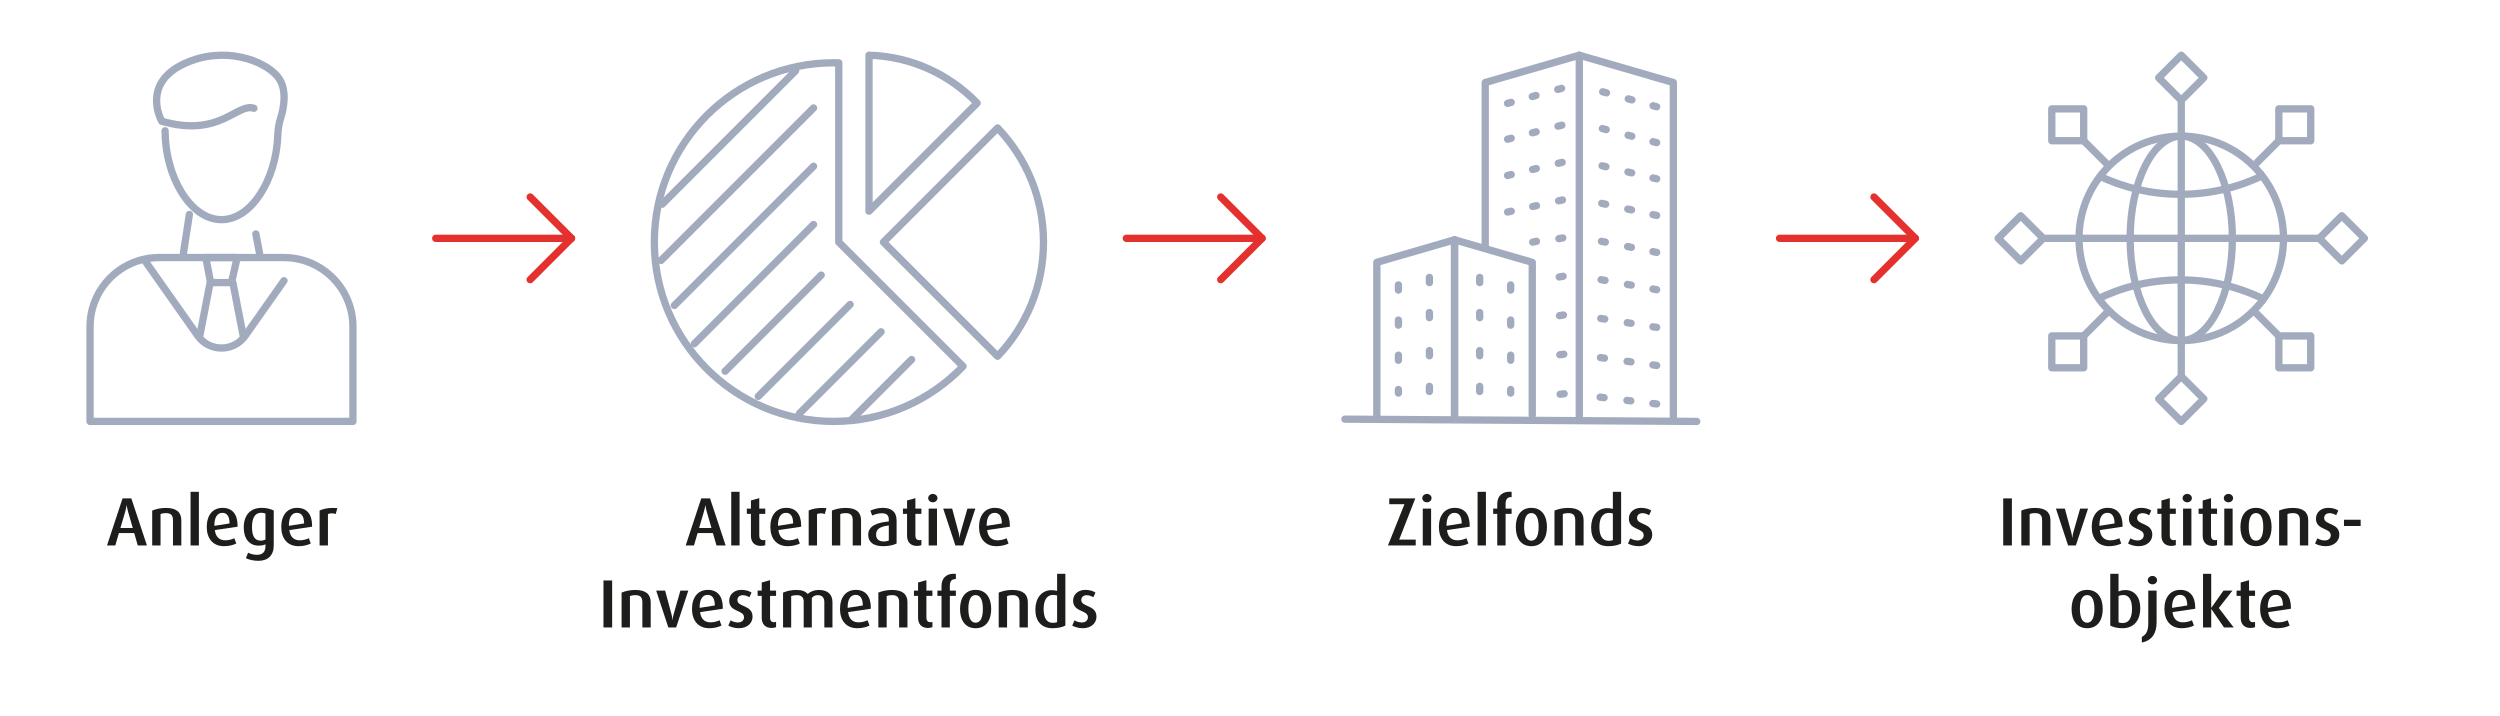 <svg xmlns="http://www.w3.org/2000/svg" xmlns:xlink="http://www.w3.org/1999/xlink" viewBox="0 0 768 220" width="768" height="220" style="width: 100%; height: 100%; transform: translate3d(0px, 0px, 0px); content-visibility: visible;" preserveAspectRatio="xMidYMid meet"><defs><clipPath id="__lottie_element_12"><rect width="768" height="220" x="0" y="0"></rect></clipPath></defs><g clip-path="url(#__lottie_element_12)"><g style="display: block;" transform="matrix(1,0,0,1,0,0)" opacity="1"><g opacity="1" transform="matrix(1,0,0,1,458.773,101.108)"><path stroke-linecap="round" stroke-linejoin="round" fill-opacity="0" stroke="rgb(162,171,190)" stroke-opacity="1" stroke-width="2.25" d=" M-11.937,27.445 C-11.937,27.445 -11.937,-27.445 -11.937,-27.445 C-11.937,-27.445 11.937,-20.515 11.937,-20.515 C11.937,-20.515 11.937,26.443 11.937,26.443"></path></g><g opacity="1" transform="matrix(1,0,0,1,0,0)"><path stroke-linecap="round" stroke-linejoin="round" fill-opacity="0" stroke="rgb(162,171,190)" stroke-opacity="1" stroke-width="2.25" d=" M464.079,87.526 C464.079,87.526 464.079,89.107 464.079,89.107"></path></g><g opacity="1" transform="matrix(1,0,0,1,0,0)"><path stroke-linecap="round" stroke-linejoin="round" fill-opacity="0" stroke="rgb(162,171,190)" stroke-opacity="1" stroke-width="2.25" d=" M464.079,98.313 C464.079,98.313 464.079,99.894 464.079,99.894"></path></g><g opacity="1" transform="matrix(1,0,0,1,0,0)"><path stroke-linecap="round" stroke-linejoin="round" fill-opacity="0" stroke="rgb(162,171,190)" stroke-opacity="1" stroke-width="2.25" d=" M464.079,109.1 C464.079,109.1 464.079,110.681 464.079,110.681"></path></g><g opacity="1" transform="matrix(1,0,0,1,0,0)"><path stroke-linecap="round" stroke-linejoin="round" fill-opacity="0" stroke="rgb(162,171,190)" stroke-opacity="1" stroke-width="2.25" d=" M464.079,119.645 C464.079,119.645 464.079,120.75 464.079,120.75"></path></g><g opacity="1" transform="matrix(1,0,0,1,0,0)"><path stroke-linecap="round" stroke-linejoin="round" fill-opacity="0" stroke="rgb(162,171,190)" stroke-opacity="1" stroke-width="2.25" d=" M454.557,85.226 C454.557,85.226 454.557,86.807 454.557,86.807"></path></g><g opacity="1" transform="matrix(1,0,0,1,0,0)"><path stroke-linecap="round" stroke-linejoin="round" fill-opacity="0" stroke="rgb(162,171,190)" stroke-opacity="1" stroke-width="2.25" d=" M454.557,96.013 C454.557,96.013 454.557,97.594 454.557,97.594"></path></g><g opacity="1" transform="matrix(1,0,0,1,0,0)"><path stroke-linecap="round" stroke-linejoin="round" fill-opacity="0" stroke="rgb(162,171,190)" stroke-opacity="1" stroke-width="2.25" d=" M454.557,107.71 C454.557,107.71 454.557,109.291 454.557,109.291"></path></g><g opacity="1" transform="matrix(1,0,0,1,0,0)"><path stroke-linecap="round" stroke-linejoin="round" fill-opacity="0" stroke="rgb(162,171,190)" stroke-opacity="1" stroke-width="2.25" d=" M454.557,118.678 C454.557,118.678 454.557,120.259 454.557,120.259"></path></g><g opacity="1" transform="matrix(1,0,0,1,434.899,101.108)"><path stroke-linecap="round" stroke-linejoin="round" fill-opacity="0" stroke="rgb(162,171,190)" stroke-opacity="1" stroke-width="2.25" d=" M11.937,27.445 C11.937,27.445 11.937,-27.445 11.937,-27.445 C11.937,-27.445 -11.937,-20.515 -11.937,-20.515 C-11.937,-20.515 -11.937,26.443 -11.937,26.443"></path></g><g opacity="1" transform="matrix(1,0,0,1,0,0)"><path stroke-linecap="round" stroke-linejoin="round" fill-opacity="0" stroke="rgb(162,171,190)" stroke-opacity="1" stroke-width="2.25" d=" M429.594,87.526 C429.594,87.526 429.594,89.107 429.594,89.107"></path></g><g opacity="1" transform="matrix(1,0,0,1,0,0)"><path stroke-linecap="round" stroke-linejoin="round" fill-opacity="0" stroke="rgb(162,171,190)" stroke-opacity="1" stroke-width="2.25" d=" M429.594,98.313 C429.594,98.313 429.594,99.894 429.594,99.894"></path></g><g opacity="1" transform="matrix(1,0,0,1,0,0)"><path stroke-linecap="round" stroke-linejoin="round" fill-opacity="0" stroke="rgb(162,171,190)" stroke-opacity="1" stroke-width="2.25" d=" M429.594,109.1 C429.594,109.1 429.594,110.681 429.594,110.681"></path></g><g opacity="1" transform="matrix(1,0,0,1,0,0)"><path stroke-linecap="round" stroke-linejoin="round" fill-opacity="0" stroke="rgb(162,171,190)" stroke-opacity="1" stroke-width="2.25" d=" M429.594,119.645 C429.594,119.645 429.594,120.75 429.594,120.75"></path></g><g opacity="1" transform="matrix(1,0,0,1,0,0)"><path stroke-linecap="round" stroke-linejoin="round" fill-opacity="0" stroke="rgb(162,171,190)" stroke-opacity="1" stroke-width="2.25" d=" M439.116,85.226 C439.116,85.226 439.116,86.807 439.116,86.807"></path></g><g opacity="1" transform="matrix(1,0,0,1,0,0)"><path stroke-linecap="round" stroke-linejoin="round" fill-opacity="0" stroke="rgb(162,171,190)" stroke-opacity="1" stroke-width="2.25" d=" M439.116,96.013 C439.116,96.013 439.116,97.594 439.116,97.594"></path></g><g opacity="1" transform="matrix(1,0,0,1,0,0)"><path stroke-linecap="round" stroke-linejoin="round" fill-opacity="0" stroke="rgb(162,171,190)" stroke-opacity="1" stroke-width="2.25" d=" M439.116,107.71 C439.116,107.71 439.116,109.291 439.116,109.291"></path></g><g opacity="1" transform="matrix(1,0,0,1,0,0)"><path stroke-linecap="round" stroke-linejoin="round" fill-opacity="0" stroke="rgb(162,171,190)" stroke-opacity="1" stroke-width="2.25" d=" M439.116,118.678 C439.116,118.678 439.116,120.259 439.116,120.259"></path></g><g opacity="1" transform="matrix(1,0,0,1,467.196,129.113)"><path stroke-linecap="round" stroke-linejoin="round" fill-opacity="0" stroke="rgb(162,171,190)" stroke-opacity="1" stroke-width="2.25" d=" M-54.039,-0.35 C-54.039,-0.35 54.039,0.35 54.039,0.35"></path></g><g opacity="1" transform="matrix(1,0,0,1,470.71,46.317)"><path stroke-linecap="round" stroke-linejoin="round" fill-opacity="0" stroke="rgb(162,171,190)" stroke-opacity="1" stroke-width="2.25" d=" M14.448,-29.355 C14.448,-29.355 -14.449,-20.965 -14.449,-20.965 C-14.449,-20.965 -14.449,29.355 -14.449,29.355"></path></g><g opacity="1" transform="matrix(1,0,0,1,499.607,72.863)"><path stroke-linecap="round" stroke-linejoin="round" fill-opacity="0" stroke="rgb(162,171,190)" stroke-opacity="1" stroke-width="2.25" d=" M-14.448,55.855 C-14.448,55.855 -14.448,-55.9 -14.448,-55.9 C-14.448,-55.9 14.448,-47.511 14.448,-47.511 C14.448,-47.511 14.448,55.9 14.448,55.9"></path></g><g opacity="1" transform="matrix(1,0,0,1,463.68,31.595)"><path stroke-linecap="round" stroke-linejoin="round" fill-opacity="0" stroke="rgb(162,171,190)" stroke-opacity="1" stroke-width="2.25" d=" M0.552,-0.153 C0.552,-0.153 -0.552,0.153 -0.552,0.153"></path></g><g opacity="1" transform="matrix(1,0,0,1,471.285,29.485)"><path stroke-linecap="round" stroke-linejoin="round" fill-opacity="0" stroke="rgb(162,171,190)" stroke-opacity="1" stroke-width="2.25" d=" M0.568,-0.158 C0.568,-0.158 -0.568,0.158 -0.568,0.158"></path></g><g opacity="1" transform="matrix(1,0,0,1,479.12,27.311)"><path stroke-linecap="round" stroke-linejoin="round" fill-opacity="0" stroke="rgb(162,171,190)" stroke-opacity="1" stroke-width="2.25" d=" M0.586,-0.163 C0.586,-0.163 -0.586,0.163 -0.586,0.163"></path></g><g opacity="1" transform="matrix(1,0,0,1,463.683,42.623)"><path stroke-linecap="round" stroke-linejoin="round" fill-opacity="0" stroke="rgb(162,171,190)" stroke-opacity="1" stroke-width="2.25" d=" M0.555,-0.144 C0.555,-0.144 -0.555,0.144 -0.555,0.144"></path></g><g opacity="1" transform="matrix(1,0,0,1,471.331,40.646)"><path stroke-linecap="round" stroke-linejoin="round" fill-opacity="0" stroke="rgb(162,171,190)" stroke-opacity="1" stroke-width="2.25" d=" M0.572,-0.148 C0.572,-0.148 -0.572,0.148 -0.572,0.148"></path></g><g opacity="1" transform="matrix(1,0,0,1,479.212,38.609)"><path stroke-linecap="round" stroke-linejoin="round" fill-opacity="0" stroke="rgb(162,171,190)" stroke-opacity="1" stroke-width="2.25" d=" M0.589,-0.152 C0.589,-0.152 -0.589,0.152 -0.589,0.152"></path></g><g opacity="1" transform="matrix(1,0,0,1,463.686,53.76)"><path stroke-linecap="round" stroke-linejoin="round" fill-opacity="0" stroke="rgb(162,171,190)" stroke-opacity="1" stroke-width="2.25" d=" M0.558,-0.134 C0.558,-0.134 -0.558,0.134 -0.558,0.134"></path></g><g opacity="1" transform="matrix(1,0,0,1,471.378,51.92)"><path stroke-linecap="round" stroke-linejoin="round" fill-opacity="0" stroke="rgb(162,171,190)" stroke-opacity="1" stroke-width="2.25" d=" M0.574,-0.138 C0.574,-0.138 -0.575,0.138 -0.575,0.138"></path></g><g opacity="1" transform="matrix(1,0,0,1,479.304,50.023)"><path stroke-linecap="round" stroke-linejoin="round" fill-opacity="0" stroke="rgb(162,171,190)" stroke-opacity="1" stroke-width="2.25" d=" M0.593,-0.142 C0.593,-0.142 -0.592,0.142 -0.592,0.142"></path></g><g opacity="1" transform="matrix(1,0,0,1,463.689,65.008)"><path stroke-linecap="round" stroke-linejoin="round" fill-opacity="0" stroke="rgb(162,171,190)" stroke-opacity="1" stroke-width="2.25" d=" M0.561,-0.124 C0.561,-0.124 -0.561,0.124 -0.561,0.124"></path></g><g opacity="1" transform="matrix(1,0,0,1,471.425,63.307)"><path stroke-linecap="round" stroke-linejoin="round" fill-opacity="0" stroke="rgb(162,171,190)" stroke-opacity="1" stroke-width="2.25" d=" M0.578,-0.127 C0.578,-0.127 -0.578,0.127 -0.578,0.127"></path></g><g opacity="1" transform="matrix(1,0,0,1,471.425,74.251)"><path stroke-linecap="round" stroke-linejoin="round" fill-opacity="0" stroke="rgb(162,171,190)" stroke-opacity="1" stroke-width="2.25" d=" M0.578,-0.127 C0.578,-0.127 -0.578,0.127 -0.578,0.127"></path></g><g opacity="1" transform="matrix(1,0,0,1,479.398,61.554)"><path stroke-linecap="round" stroke-linejoin="round" fill-opacity="0" stroke="rgb(162,171,190)" stroke-opacity="1" stroke-width="2.25" d=" M0.596,-0.131 C0.596,-0.131 -0.596,0.131 -0.596,0.131"></path></g><g opacity="1" transform="matrix(1,0,0,1,479.493,73.204)"><path stroke-linecap="round" stroke-linejoin="round" fill-opacity="0" stroke="rgb(162,171,190)" stroke-opacity="1" stroke-width="2.25" d=" M0.6,-0.12 C0.6,-0.12 -0.599,0.12 -0.599,0.12"></path></g><g opacity="1" transform="matrix(1,0,0,1,479.589,84.976)"><path stroke-linecap="round" stroke-linejoin="round" fill-opacity="0" stroke="rgb(162,171,190)" stroke-opacity="1" stroke-width="2.25" d=" M0.603,-0.109 C0.603,-0.109 -0.603,0.109 -0.603,0.109"></path></g><g opacity="1" transform="matrix(1,0,0,1,479.686,96.871)"><path stroke-linecap="round" stroke-linejoin="round" fill-opacity="0" stroke="rgb(162,171,190)" stroke-opacity="1" stroke-width="2.25" d=" M0.607,-0.097 C0.607,-0.097 -0.607,0.097 -0.607,0.097"></path></g><g opacity="1" transform="matrix(1,0,0,1,479.785,108.892)"><path stroke-linecap="round" stroke-linejoin="round" fill-opacity="0" stroke="rgb(162,171,190)" stroke-opacity="1" stroke-width="2.25" d=" M0.611,-0.086 C0.611,-0.086 -0.611,0.086 -0.611,0.086"></path></g><g opacity="1" transform="matrix(1,0,0,1,479.884,121.041)"><path stroke-linecap="round" stroke-linejoin="round" fill-opacity="0" stroke="rgb(162,171,190)" stroke-opacity="1" stroke-width="2.25" d=" M0.615,-0.074 C0.615,-0.074 -0.615,0.074 -0.615,0.074"></path></g><g opacity="1" transform="matrix(1,0,0,1,508.372,32.642)"><path stroke-linecap="round" stroke-linejoin="round" fill-opacity="0" stroke="rgb(162,171,190)" stroke-opacity="1" stroke-width="2.25" d=" M-0.552,-0.153 C-0.552,-0.153 0.551,0.153 0.551,0.153"></path></g><g opacity="1" transform="matrix(1,0,0,1,500.767,30.532)"><path stroke-linecap="round" stroke-linejoin="round" fill-opacity="0" stroke="rgb(162,171,190)" stroke-opacity="1" stroke-width="2.25" d=" M-0.568,-0.158 C-0.568,-0.158 0.568,0.158 0.568,0.158"></path></g><g opacity="1" transform="matrix(1,0,0,1,492.932,28.358)"><path stroke-linecap="round" stroke-linejoin="round" fill-opacity="0" stroke="rgb(162,171,190)" stroke-opacity="1" stroke-width="2.25" d=" M-0.585,-0.163 C-0.585,-0.163 0.586,0.163 0.586,0.163"></path></g><g opacity="1" transform="matrix(1,0,0,1,508.369,43.67)"><path stroke-linecap="round" stroke-linejoin="round" fill-opacity="0" stroke="rgb(162,171,190)" stroke-opacity="1" stroke-width="2.25" d=" M-0.554,-0.144 C-0.554,-0.144 0.555,0.144 0.555,0.144"></path></g><g opacity="1" transform="matrix(1,0,0,1,500.721,41.693)"><path stroke-linecap="round" stroke-linejoin="round" fill-opacity="0" stroke="rgb(162,171,190)" stroke-opacity="1" stroke-width="2.25" d=" M-0.572,-0.148 C-0.572,-0.148 0.571,0.148 0.571,0.148"></path></g><g opacity="1" transform="matrix(1,0,0,1,492.841,39.656)"><path stroke-linecap="round" stroke-linejoin="round" fill-opacity="0" stroke="rgb(162,171,190)" stroke-opacity="1" stroke-width="2.25" d=" M-0.589,-0.152 C-0.589,-0.152 0.589,0.152 0.589,0.152"></path></g><g opacity="1" transform="matrix(1,0,0,1,508.366,54.807)"><path stroke-linecap="round" stroke-linejoin="round" fill-opacity="0" stroke="rgb(162,171,190)" stroke-opacity="1" stroke-width="2.25" d=" M-0.558,-0.134 C-0.558,-0.134 0.558,0.134 0.558,0.134"></path></g><g opacity="1" transform="matrix(1,0,0,1,500.674,52.967)"><path stroke-linecap="round" stroke-linejoin="round" fill-opacity="0" stroke="rgb(162,171,190)" stroke-opacity="1" stroke-width="2.25" d=" M-0.574,-0.138 C-0.574,-0.138 0.574,0.138 0.574,0.138"></path></g><g opacity="1" transform="matrix(1,0,0,1,492.748,51.07)"><path stroke-linecap="round" stroke-linejoin="round" fill-opacity="0" stroke="rgb(162,171,190)" stroke-opacity="1" stroke-width="2.25" d=" M-0.592,-0.142 C-0.592,-0.142 0.592,0.142 0.592,0.142"></path></g><g opacity="1" transform="matrix(1,0,0,1,508.363,66.055)"><path stroke-linecap="round" stroke-linejoin="round" fill-opacity="0" stroke="rgb(162,171,190)" stroke-opacity="1" stroke-width="2.25" d=" M-0.561,-0.124 C-0.561,-0.124 0.561,0.124 0.561,0.124"></path></g><g opacity="1" transform="matrix(1,0,0,1,500.627,64.354)"><path stroke-linecap="round" stroke-linejoin="round" fill-opacity="0" stroke="rgb(162,171,190)" stroke-opacity="1" stroke-width="2.25" d=" M-0.578,-0.127 C-0.578,-0.127 0.578,0.127 0.578,0.127"></path></g><g opacity="1" transform="matrix(1,0,0,1,492.654,62.601)"><path stroke-linecap="round" stroke-linejoin="round" fill-opacity="0" stroke="rgb(162,171,190)" stroke-opacity="1" stroke-width="2.25" d=" M-0.596,-0.131 C-0.596,-0.131 0.596,0.131 0.596,0.131"></path></g><g opacity="1" transform="matrix(1,0,0,1,508.36,77.414)"><path stroke-linecap="round" stroke-linejoin="round" fill-opacity="0" stroke="rgb(162,171,190)" stroke-opacity="1" stroke-width="2.25" d=" M-0.564,-0.113 C-0.564,-0.113 0.564,0.113 0.564,0.113"></path></g><g opacity="1" transform="matrix(1,0,0,1,500.58,75.857)"><path stroke-linecap="round" stroke-linejoin="round" fill-opacity="0" stroke="rgb(162,171,190)" stroke-opacity="1" stroke-width="2.25" d=" M-0.581,-0.117 C-0.581,-0.117 0.582,0.117 0.582,0.117"></path></g><g opacity="1" transform="matrix(1,0,0,1,492.559,74.251)"><path stroke-linecap="round" stroke-linejoin="round" fill-opacity="0" stroke="rgb(162,171,190)" stroke-opacity="1" stroke-width="2.25" d=" M-0.599,-0.12 C-0.599,-0.12 0.599,0.12 0.599,0.12"></path></g><g opacity="1" transform="matrix(1,0,0,1,508.357,88.889)"><path stroke-linecap="round" stroke-linejoin="round" fill-opacity="0" stroke="rgb(162,171,190)" stroke-opacity="1" stroke-width="2.25" d=" M-0.568,-0.102 C-0.568,-0.102 0.567,0.102 0.567,0.102"></path></g><g opacity="1" transform="matrix(1,0,0,1,500.532,87.478)"><path stroke-linecap="round" stroke-linejoin="round" fill-opacity="0" stroke="rgb(162,171,190)" stroke-opacity="1" stroke-width="2.25" d=" M-0.585,-0.106 C-0.585,-0.106 0.585,0.106 0.585,0.106"></path></g><g opacity="1" transform="matrix(1,0,0,1,492.463,86.023)"><path stroke-linecap="round" stroke-linejoin="round" fill-opacity="0" stroke="rgb(162,171,190)" stroke-opacity="1" stroke-width="2.25" d=" M-0.603,-0.109 C-0.603,-0.109 0.603,0.109 0.603,0.109"></path></g><g opacity="1" transform="matrix(1,0,0,1,508.353,100.48)"><path stroke-linecap="round" stroke-linejoin="round" fill-opacity="0" stroke="rgb(162,171,190)" stroke-opacity="1" stroke-width="2.25" d=" M-0.57,-0.092 C-0.57,-0.092 0.57,0.092 0.57,0.092"></path></g><g opacity="1" transform="matrix(1,0,0,1,500.482,99.219)"><path stroke-linecap="round" stroke-linejoin="round" fill-opacity="0" stroke="rgb(162,171,190)" stroke-opacity="1" stroke-width="2.25" d=" M-0.588,-0.094 C-0.588,-0.094 0.588,0.095 0.588,0.095"></path></g><g opacity="1" transform="matrix(1,0,0,1,492.366,97.918)"><path stroke-linecap="round" stroke-linejoin="round" fill-opacity="0" stroke="rgb(162,171,190)" stroke-opacity="1" stroke-width="2.25" d=" M-0.607,-0.097 C-0.607,-0.097 0.607,0.097 0.607,0.097"></path></g><g opacity="1" transform="matrix(1,0,0,1,508.35,112.189)"><path stroke-linecap="round" stroke-linejoin="round" fill-opacity="0" stroke="rgb(162,171,190)" stroke-opacity="1" stroke-width="2.25" d=" M-0.574,-0.081 C-0.574,-0.081 0.574,0.081 0.574,0.081"></path></g><g opacity="1" transform="matrix(1,0,0,1,500.433,111.082)"><path stroke-linecap="round" stroke-linejoin="round" fill-opacity="0" stroke="rgb(162,171,190)" stroke-opacity="1" stroke-width="2.25" d=" M-0.591,-0.083 C-0.591,-0.083 0.591,0.083 0.591,0.083"></path></g><g opacity="1" transform="matrix(1,0,0,1,492.268,109.939)"><path stroke-linecap="round" stroke-linejoin="round" fill-opacity="0" stroke="rgb(162,171,190)" stroke-opacity="1" stroke-width="2.25" d=" M-0.611,-0.086 C-0.611,-0.086 0.61,0.086 0.61,0.086"></path></g><g opacity="1" transform="matrix(1,0,0,1,508.347,124.019)"><path stroke-linecap="round" stroke-linejoin="round" fill-opacity="0" stroke="rgb(162,171,190)" stroke-opacity="1" stroke-width="2.25" d=" M-0.577,-0.069 C-0.577,-0.069 0.577,0.069 0.577,0.069"></path></g><g opacity="1" transform="matrix(1,0,0,1,500.383,123.068)"><path stroke-linecap="round" stroke-linejoin="round" fill-opacity="0" stroke="rgb(162,171,190)" stroke-opacity="1" stroke-width="2.25" d=" M-0.595,-0.071 C-0.595,-0.071 0.595,0.071 0.595,0.071"></path></g><g opacity="1" transform="matrix(1,0,0,1,492.168,122.088)"><path stroke-linecap="round" stroke-linejoin="round" fill-opacity="0" stroke="rgb(162,171,190)" stroke-opacity="1" stroke-width="2.25" d=" M-0.614,-0.074 C-0.614,-0.074 0.614,0.074 0.614,0.074"></path></g><g opacity="1" transform="matrix(1,0,0,1,65.861,40.622)"><path stroke-linecap="round" stroke-linejoin="round" fill-opacity="0" stroke="rgb(162,171,190)" stroke-opacity="1" stroke-width="2.25" d=" M-15.147,-0.442 C-15.147,13.597 -7.391,26.855 2.178,26.855 C11.422,26.855 18.976,14.478 19.476,0.979 C19.511,0.035 19.586,-0.909 19.753,-1.839 C19.753,-1.839 19.808,-2.14 19.808,-2.14 C19.951,-2.938 20.155,-3.724 20.397,-4.499 C21.15,-6.906 22.63,-13.091 19.502,-17.008 C15.55,-21.957 2.963,-26.855 -9.454,-20.967 C-22.63,-14.72 -16.178,-3.389 -16.178,-3.389 C1.75,1.795 6.876,-9.092 12.139,-7.36"></path></g><g opacity="1" transform="matrix(1,0,0,1,66.057,94.391)"><path stroke-linecap="round" stroke-linejoin="round" fill-opacity="0" stroke="rgb(162,171,190)" stroke-opacity="1" stroke-width="2.25" d=" M-21.182,-13.784 C-21.182,-13.784 -5.294,8.75 -5.294,8.75 C-1.745,13.784 5.719,13.783 9.267,8.749 C9.267,8.749 21.182,-8.158 21.182,-8.158"></path></g><g opacity="1" transform="matrix(1,0,0,1,68.04,104.293)"><path stroke-linecap="round" stroke-linejoin="round" fill-opacity="0" stroke="rgb(162,171,190)" stroke-opacity="1" stroke-width="2.25" d=" M40.378,25.17 C40.378,25.17 -40.378,25.17 -40.378,25.17 C-40.378,25.17 -40.378,-3.938 -40.378,-3.938 C-40.378,-15.664 -30.872,-25.17 -19.146,-25.17 C-19.146,-25.17 19.146,-25.17 19.146,-25.17 C30.872,-25.17 40.378,-15.664 40.378,-3.938 C40.378,-3.938 40.378,25.17 40.378,25.17z"></path></g><g opacity="1" transform="matrix(1,0,0,1,68.041,82.678)"><path stroke-linecap="round" stroke-linejoin="round" fill-opacity="0" stroke="rgb(162,171,190)" stroke-opacity="1" stroke-width="2.25" d=" M3.202,3.555 C3.202,3.555 4.82,-3.555 4.82,-3.555 C4.82,-3.555 -4.82,-3.555 -4.82,-3.555 C-4.82,-3.555 -3.452,3.555 -3.452,3.555"></path></g><g opacity="1" transform="matrix(1,0,0,1,68.045,95.087)"><path stroke-linecap="round" stroke-linejoin="round" fill-opacity="0" stroke="rgb(162,171,190)" stroke-opacity="1" stroke-width="2.25" d=" M6.708,8.266 C6.708,8.266 3.492,-8.266 3.492,-8.266 C3.492,-8.266 -3.489,-8.266 -3.489,-8.266 C-3.489,-8.266 -6.708,8.266 -6.708,8.266"></path></g><g opacity="1" transform="matrix(1,0,0,1,79.167,74.832)"><path stroke-linecap="round" stroke-linejoin="round" fill-opacity="0" stroke="rgb(162,171,190)" stroke-opacity="1" stroke-width="2.25" d=" M-0.566,-2.964 C-0.566,-2.964 0.566,2.964 0.566,2.964"></path></g><g opacity="1" transform="matrix(1,0,0,1,57.269,71.785)"><path stroke-linecap="round" stroke-linejoin="round" fill-opacity="0" stroke="rgb(162,171,190)" stroke-opacity="1" stroke-width="2.25" d=" M-0.912,5.914 C-0.912,5.914 0.912,-5.914 0.912,-5.914"></path></g><g opacity="1" transform="matrix(1,0,0,1,248.428,74.376)"><path stroke-linecap="round" stroke-linejoin="round" fill-opacity="0" stroke="rgb(162,171,190)" stroke-opacity="1" stroke-width="2.25" d=" M47.414,38.16 C37.393,48.588 23.283,55.086 7.672,55.086 C-22.752,55.086 -47.413,30.424 -47.413,0 C-47.413,-30.424 -22.752,-55.086 7.672,-55.086 C8.189,-55.086 8.721,-55.086 9.238,-55.07 C9.238,-55.07 9.238,0 9.238,0 C9.238,0 47.414,38.16 47.414,38.16z"></path></g><g opacity="1" transform="matrix(1,0,0,1,283.566,40.916)"><path stroke-linecap="round" stroke-linejoin="round" fill-opacity="0" stroke="rgb(162,171,190)" stroke-opacity="1" stroke-width="2.25" d=" M16.604,-9.255 C16.604,-9.255 -16.605,23.954 -16.605,23.954 C-16.605,23.954 -16.605,-23.954 -16.605,-23.954 C-3.569,-23.586 8.159,-18.014 16.604,-9.255z"></path></g><g opacity="1" transform="matrix(1,0,0,1,295.975,74.377)"><path stroke-linecap="round" stroke-linejoin="round" fill-opacity="0" stroke="rgb(162,171,190)" stroke-opacity="1" stroke-width="2.25" d=" M24.585,0.007 C24.585,13.601 19.219,25.959 10.487,35.065 C10.487,35.065 -24.585,0.007 -24.585,0.007 C-24.585,0.007 10.487,-35.065 10.487,-35.065 C19.205,-25.959 24.585,-13.602 24.585,0.007z"></path></g><g opacity="1" transform="matrix(1,0,0,1,226.51,56.576)"><path stroke-linecap="round" stroke-linejoin="round" fill-opacity="0" stroke="rgb(162,171,190)" stroke-opacity="1" stroke-width="2.25" d=" M23.413,-23.413 C23.413,-23.413 -23.413,23.413 -23.413,23.413"></path></g><g opacity="1" transform="matrix(1,0,0,1,223.918,42.23)"><path stroke-linecap="round" stroke-linejoin="round" fill-opacity="0" stroke="rgb(162,171,190)" stroke-opacity="1" stroke-width="2.25" d=" M20.507,-20.508 C20.507,-20.508 -20.508,20.508 -20.508,20.508"></path></g><g opacity="1" transform="matrix(1,0,0,1,228.55,72.447)"><path stroke-linecap="round" stroke-linejoin="round" fill-opacity="0" stroke="rgb(162,171,190)" stroke-opacity="1" stroke-width="2.25" d=" M21.373,-21.372 C21.373,-21.372 -21.372,21.373 -21.372,21.373"></path></g><g opacity="1" transform="matrix(1,0,0,1,231.611,87.282)"><path stroke-linecap="round" stroke-linejoin="round" fill-opacity="0" stroke="rgb(162,171,190)" stroke-opacity="1" stroke-width="2.25" d=" M18.311,-18.311 C18.311,-18.311 -18.311,18.311 -18.311,18.311"></path></g><g opacity="1" transform="matrix(1,0,0,1,237.509,99.28)"><path stroke-linecap="round" stroke-linejoin="round" fill-opacity="0" stroke="rgb(162,171,190)" stroke-opacity="1" stroke-width="2.25" d=" M14.766,-14.766 C14.766,-14.766 -14.766,14.766 -14.766,14.766"></path></g><g opacity="1" transform="matrix(1,0,0,1,247.048,107.646)"><path stroke-linecap="round" stroke-linejoin="round" fill-opacity="0" stroke="rgb(162,171,190)" stroke-opacity="1" stroke-width="2.25" d=" M14.112,-14.118 C14.112,-14.118 -14.111,14.118 -14.111,14.118"></path></g><g opacity="1" transform="matrix(1,0,0,1,258.128,114.468)"><path stroke-linecap="round" stroke-linejoin="round" fill-opacity="0" stroke="rgb(162,171,190)" stroke-opacity="1" stroke-width="2.25" d=" M12.54,-12.54 C12.54,-12.54 -12.54,12.54 -12.54,12.54"></path></g><g opacity="1" transform="matrix(1,0,0,1,270.925,119.567)"><path stroke-linecap="round" stroke-linejoin="round" fill-opacity="0" stroke="rgb(162,171,190)" stroke-opacity="1" stroke-width="2.25" d=" M9.115,-9.115 C9.115,-9.115 -9.115,9.115 -9.115,9.115"></path></g><g opacity="1" transform="matrix(1,0,0,1,670.083,73.225)"><path stroke-linecap="butt" stroke-linejoin="round" fill-opacity="0" stroke="rgb(162,171,190)" stroke-opacity="1" stroke-width="2.25" d=" M31.407,0 C31.407,17.346 17.346,31.407 0,31.407 C-17.345,31.407 -31.406,17.346 -31.406,0 C-31.406,-17.346 -17.345,-31.407 0,-31.407 C17.346,-31.407 31.407,-17.346 31.407,0z"></path></g><g opacity="1" transform="matrix(1,0,0,1,670.217,56.633)"><path stroke-linecap="butt" stroke-linejoin="round" fill-opacity="0" stroke="rgb(162,171,190)" stroke-opacity="1" stroke-width="2.25" d=" M25.595,-3.054 C17.785,0.854 8.971,3.054 -0.356,3.054 C-9.401,3.054 -17.963,0.985 -25.595,-2.704"></path></g><g opacity="1" transform="matrix(1,0,0,1,670.251,89.146)"><path stroke-linecap="butt" stroke-linejoin="round" fill-opacity="0" stroke="rgb(162,171,190)" stroke-opacity="1" stroke-width="2.25" d=" M25.984,3.16 C18.07,-0.881 9.106,-3.16 -0.39,-3.16 C-9.575,-3.16 -18.262,-1.028 -25.984,2.769"></path></g><g opacity="1" transform="matrix(1,0,0,1,670.082,73.225)"><path stroke-linecap="butt" stroke-linejoin="round" fill-opacity="0" stroke="rgb(162,171,190)" stroke-opacity="1" stroke-width="2.25" d=" M15.704,0 C15.704,17.346 8.673,31.407 0.001,31.407 C-8.672,31.407 -15.703,17.346 -15.703,0 C-15.703,-17.346 -8.672,-31.407 0.001,-31.407 C8.673,-31.407 15.704,-17.346 15.704,0z"></path></g><g opacity="1" transform="matrix(1,0,0,1,0,0)"><path stroke-linecap="butt" stroke-linejoin="round" fill-opacity="0" stroke="rgb(162,171,190)" stroke-opacity="1" stroke-width="2.25" d=" M637.703,73.225 C637.703,73.225 702.461,73.225 702.461,73.225"></path></g><g opacity="1" transform="matrix(1,0,0,1,0,0)"><path stroke-linecap="butt" stroke-linejoin="round" fill-opacity="0" stroke="rgb(162,171,190)" stroke-opacity="1" stroke-width="2.25" d=" M670.082,105.604 C670.082,105.604 670.082,40.847 670.082,40.847"></path></g><g opacity="1" transform="matrix(1,0,0,1,0,0)"><path stroke-linecap="butt" stroke-linejoin="round" fill-opacity="0" stroke="rgb(162,171,190)" stroke-opacity="1" stroke-width="2.25" d=" M670.082,40.847 C670.082,40.847 670.082,30.819 670.082,30.819"></path></g><g opacity="1" transform="matrix(1,0,0,1,670.082,23.891)"><path stroke-linecap="butt" stroke-linejoin="round" fill-opacity="0" stroke="rgb(162,171,190)" stroke-opacity="1" stroke-width="2.25" d=" M6.928,0 C6.928,0 0,6.928 0,6.928 C0,6.928 -6.928,0 -6.928,0 C-6.928,0 0,-6.928 0,-6.928 C0,-6.928 6.928,0 6.928,0z"></path></g><g opacity="1" transform="matrix(1,0,0,1,0,0)"><path stroke-linecap="butt" stroke-linejoin="round" fill-opacity="0" stroke="rgb(162,171,190)" stroke-opacity="1" stroke-width="2.25" d=" M670.082,105.579 C670.082,105.579 670.082,115.607 670.082,115.607"></path></g><g opacity="1" transform="matrix(1,0,0,1,670.082,122.535)"><path stroke-linecap="butt" stroke-linejoin="round" fill-opacity="0" stroke="rgb(162,171,190)" stroke-opacity="1" stroke-width="2.25" d=" M-6.928,0 C-6.928,0 0,-6.928 0,-6.928 C0,-6.928 6.928,0 6.928,0 C6.928,0 0,6.928 0,6.928 C0,6.928 -6.928,0 -6.928,0z"></path></g><g opacity="1" transform="matrix(1,0,0,1,0,0)"><path stroke-linecap="butt" stroke-linejoin="round" fill-opacity="0" stroke="rgb(162,171,190)" stroke-opacity="1" stroke-width="2.25" d=" M702.449,73.213 C702.449,73.213 712.477,73.213 712.477,73.213"></path></g><g opacity="1" transform="matrix(1,0,0,1,719.404,73.213)"><path stroke-linecap="butt" stroke-linejoin="round" fill-opacity="0" stroke="rgb(162,171,190)" stroke-opacity="1" stroke-width="2.25" d=" M0,6.928 C0,6.928 -6.928,0 -6.928,0 C-6.928,0 0,-6.928 0,-6.928 C0,-6.928 6.928,0 6.928,0 C6.928,0 0,6.928 0,6.928z"></path></g><g opacity="1" transform="matrix(1,0,0,1,0,0)"><path stroke-linecap="butt" stroke-linejoin="round" fill-opacity="0" stroke="rgb(162,171,190)" stroke-opacity="1" stroke-width="2.25" d=" M637.716,73.213 C637.716,73.213 627.688,73.213 627.688,73.213"></path></g><g opacity="1" transform="matrix(1,0,0,1,620.76,73.213)"><path stroke-linecap="butt" stroke-linejoin="round" fill-opacity="0" stroke="rgb(162,171,190)" stroke-opacity="1" stroke-width="2.25" d=" M0,-6.928 C0,-6.928 6.928,0 6.928,0 C6.928,0 0,6.928 0,6.928 C0,6.928 -6.928,0 -6.928,0 C-6.928,0 0,-6.928 0,-6.928z"></path></g><g opacity="1" transform="matrix(1,0,0,1,696.514,99.645)"><path stroke-linecap="butt" stroke-linejoin="round" fill-opacity="0" stroke="rgb(162,171,190)" stroke-opacity="1" stroke-width="2.25" d=" M-3.545,-3.546 C-3.545,-3.546 3.545,3.546 3.545,3.546"></path></g><g opacity="1" transform="matrix(1,0,0,1,704.958,108.089)"><path stroke-linecap="butt" stroke-linejoin="round" fill-opacity="0" stroke="rgb(162,171,190)" stroke-opacity="1" stroke-width="2.25" d=" M-4.898,-4.899 C-4.898,-4.899 4.898,-4.899 4.898,-4.899 C4.898,-4.899 4.898,4.899 4.898,4.899 C4.898,4.899 -4.898,4.899 -4.898,4.899 C-4.898,4.899 -4.898,-4.899 -4.898,-4.899z"></path></g><g opacity="1" transform="matrix(1,0,0,1,643.651,46.781)"><path stroke-linecap="butt" stroke-linejoin="round" fill-opacity="0" stroke="rgb(162,171,190)" stroke-opacity="1" stroke-width="2.25" d=" M3.545,3.546 C3.545,3.546 -3.546,-3.546 -3.546,-3.546"></path></g><g opacity="1" transform="matrix(1,0,0,1,635.206,38.337)"><path stroke-linecap="butt" stroke-linejoin="round" fill-opacity="0" stroke="rgb(162,171,190)" stroke-opacity="1" stroke-width="2.25" d=" M4.899,4.899 C4.899,4.899 -4.899,4.899 -4.899,4.899 C-4.899,4.899 -4.899,-4.899 -4.899,-4.899 C-4.899,-4.899 4.899,-4.899 4.899,-4.899 C4.899,-4.899 4.899,4.899 4.899,4.899z"></path></g><g opacity="1" transform="matrix(1,0,0,1,696.514,46.781)"><path stroke-linecap="butt" stroke-linejoin="round" fill-opacity="0" stroke="rgb(162,171,190)" stroke-opacity="1" stroke-width="2.25" d=" M-3.545,3.546 C-3.545,3.546 3.545,-3.546 3.545,-3.546"></path></g><g opacity="1" transform="matrix(1,0,0,1,704.958,38.337)"><path stroke-linecap="butt" stroke-linejoin="round" fill-opacity="0" stroke="rgb(162,171,190)" stroke-opacity="1" stroke-width="2.25" d=" M4.898,4.899 C4.898,4.899 -4.898,4.899 -4.898,4.899 C-4.898,4.899 -4.898,-4.899 -4.898,-4.899 C-4.898,-4.899 4.898,-4.899 4.898,-4.899 C4.898,-4.899 4.898,4.899 4.898,4.899z"></path></g><g opacity="1" transform="matrix(1,0,0,1,643.651,99.645)"><path stroke-linecap="butt" stroke-linejoin="round" fill-opacity="0" stroke="rgb(162,171,190)" stroke-opacity="1" stroke-width="2.25" d=" M3.545,-3.546 C3.545,-3.546 -3.546,3.546 -3.546,3.546"></path></g><g opacity="1" transform="matrix(1,0,0,1,635.206,108.089)"><path stroke-linecap="butt" stroke-linejoin="round" fill-opacity="0" stroke="rgb(162,171,190)" stroke-opacity="1" stroke-width="2.25" d=" M-4.899,-4.899 C-4.899,-4.899 4.899,-4.899 4.899,-4.899 C4.899,-4.899 4.899,4.899 4.899,4.899 C4.899,4.899 -4.899,4.899 -4.899,4.899 C-4.899,4.899 -4.899,-4.899 -4.899,-4.899z"></path></g><g opacity="1" transform="matrix(1,0,0,1,39.006,160.336)"><path fill="rgb(29,29,27)" fill-opacity="1" d=" M3.318,7.223 C3.318,7.223 2.226,3.422 2.226,3.422 C2.226,3.422 -2.478,3.422 -2.478,3.422 C-2.478,3.422 -3.59,7.223 -3.59,7.223 C-3.59,7.223 -6.131,7.223 -6.131,7.223 C-6.131,7.223 -1.365,-7.223 -1.365,-7.223 C-1.365,-7.223 1.344,-7.223 1.344,-7.223 C1.344,-7.223 6.131,7.223 6.131,7.223 C6.131,7.223 3.318,7.223 3.318,7.223z M0.314,-3.213 C0.146,-3.758 0.001,-4.619 -0.062,-5.081 C-0.062,-5.081 -0.105,-5.081 -0.105,-5.081 C-0.189,-4.619 -0.357,-3.779 -0.525,-3.213 C-0.525,-3.213 -2.016,1.869 -2.016,1.869 C-2.016,1.869 1.786,1.869 1.786,1.869 C1.786,1.869 0.314,-3.213 0.314,-3.213z"></path></g><g opacity="1" transform="matrix(1,0,0,1,51.228,161.795)"><path fill="rgb(29,29,27)" fill-opacity="1" d=" M1.911,5.764 C1.911,5.764 1.911,-1.984 1.911,-1.984 C1.911,-3.453 1.323,-4.169 -0.252,-4.169 C-0.882,-4.169 -1.428,-4.085 -1.911,-3.874 C-1.911,-3.874 -1.911,5.764 -1.911,5.764 C-1.911,5.764 -4.472,5.764 -4.472,5.764 C-4.472,5.764 -4.472,-4.945 -4.472,-4.945 C-3.296,-5.449 -1.827,-5.764 -0.252,-5.764 C3.044,-5.764 4.472,-4.378 4.472,-1.964 C4.472,-1.964 4.472,5.764 4.472,5.764 C4.472,5.764 1.911,5.764 1.911,5.764z"></path></g><g opacity="1" transform="matrix(1,0,0,1,59.818,159.317)"><path fill="rgb(29,29,27)" fill-opacity="1" d=" M-1.281,-8.241 C-1.281,-8.241 1.281,-8.241 1.281,-8.241 C1.281,-8.241 1.281,8.241 1.281,8.241 C1.281,8.241 -1.281,8.241 -1.281,8.241 C-1.281,8.241 -1.281,-8.241 -1.281,-8.241z"></path></g><g opacity="1" transform="matrix(1,0,0,1,68.249,161.9)"><path fill="rgb(29,29,27)" fill-opacity="1" d=" M-2.237,0.934 C-2.048,2.909 -0.934,4.084 0.934,4.084 C1.963,4.084 3.076,3.789 3.727,3.433 C3.727,3.433 4.335,5.071 4.335,5.071 C3.411,5.553 2.004,5.889 0.576,5.889 C-2.846,5.889 -4.735,3.517 -4.735,-0.031 C-4.735,-3.58 -2.929,-5.889 0.137,-5.889 C3.076,-5.889 4.734,-3.958 4.734,-0.43 C4.734,-0.43 4.734,-0.094 4.734,-0.094 C4.734,-0.094 -2.237,0.934 -2.237,0.934z M0.053,-4.357 C-1.564,-4.357 -2.384,-2.824 -2.384,-0.598 C-2.384,-0.598 -2.384,-0.367 -2.384,-0.367 C-2.384,-0.367 2.277,-1.102 2.277,-1.102 C2.256,-3.16 1.585,-4.357 0.053,-4.357z"></path></g><g opacity="1" transform="matrix(1,0,0,1,79.482,164.146)"><path fill="rgb(29,29,27)" fill-opacity="1" d=" M-0.094,8.137 C-1.585,8.137 -3.054,7.801 -3.937,7.317 C-3.937,7.317 -3.265,5.638 -3.265,5.638 C-2.572,6.016 -1.542,6.289 -0.535,6.289 C1.354,6.289 2.069,5.218 2.069,3.686 C2.069,3.686 2.069,3.055 2.069,3.055 C1.628,3.307 0.914,3.475 -0.052,3.475 C-2.824,3.475 -4.609,1.355 -4.609,-2.068 C-4.609,-5.805 -2.656,-8.136 0.934,-8.136 C2.321,-8.136 3.727,-7.8 4.609,-7.316 C4.609,-7.316 4.609,3.434 4.609,3.434 C4.609,6.478 2.825,8.137 -0.094,8.137z M2.069,-6.372 C1.733,-6.54 1.25,-6.624 0.746,-6.624 C-1.206,-6.624 -2.068,-4.944 -2.068,-2.193 C-2.068,0.494 -1.249,1.942 0.62,1.942 C1.186,1.942 1.712,1.795 2.069,1.586 C2.069,1.586 2.069,-6.372 2.069,-6.372z"></path></g><g opacity="1" transform="matrix(1,0,0,1,91.138,161.9)"><path fill="rgb(29,29,27)" fill-opacity="1" d=" M-2.236,0.934 C-2.048,2.909 -0.934,4.084 0.935,4.084 C1.963,4.084 3.075,3.789 3.727,3.433 C3.727,3.433 4.335,5.071 4.335,5.071 C3.411,5.553 2.005,5.889 0.577,5.889 C-2.844,5.889 -4.735,3.517 -4.735,-0.031 C-4.735,-3.58 -2.928,-5.889 0.136,-5.889 C3.075,-5.889 4.735,-3.958 4.735,-0.43 C4.735,-0.43 4.735,-0.094 4.735,-0.094 C4.735,-0.094 -2.236,0.934 -2.236,0.934z M0.052,-4.357 C-1.564,-4.357 -2.384,-2.824 -2.384,-0.598 C-2.384,-0.598 -2.384,-0.367 -2.384,-0.367 C-2.384,-0.367 2.279,-1.102 2.279,-1.102 C2.257,-3.16 1.585,-4.357 0.052,-4.357z"></path></g><g opacity="1" transform="matrix(1,0,0,1,100.913,161.794)"><path fill="rgb(29,29,27)" fill-opacity="1" d=" M2.205,-3.873 C1.869,-4.02 1.448,-4.104 1.05,-4.104 C0.587,-4.104 0.126,-4.02 -0.169,-3.873 C-0.169,-3.873 -0.169,5.764 -0.169,5.764 C-0.169,5.764 -2.73,5.764 -2.73,5.764 C-2.73,5.764 -2.73,-4.965 -2.73,-4.965 C-1.722,-5.448 -0.315,-5.764 1.512,-5.764 C1.975,-5.764 2.519,-5.721 2.73,-5.7 C2.73,-5.7 2.205,-3.873 2.205,-3.873z"></path></g><g opacity="1" transform="matrix(1,0,0,1,216.782,160.336)"><path fill="rgb(29,29,27)" fill-opacity="1" d=" M3.318,7.223 C3.318,7.223 2.226,3.422 2.226,3.422 C2.226,3.422 -2.477,3.422 -2.477,3.422 C-2.477,3.422 -3.589,7.223 -3.589,7.223 C-3.589,7.223 -6.13,7.223 -6.13,7.223 C-6.13,7.223 -1.365,-7.223 -1.365,-7.223 C-1.365,-7.223 1.344,-7.223 1.344,-7.223 C1.344,-7.223 6.131,7.223 6.131,7.223 C6.131,7.223 3.318,7.223 3.318,7.223z M0.315,-3.213 C0.147,-3.758 0.001,-4.619 -0.062,-5.081 C-0.062,-5.081 -0.105,-5.081 -0.105,-5.081 C-0.189,-4.619 -0.357,-3.779 -0.525,-3.213 C-0.525,-3.213 -2.015,1.869 -2.015,1.869 C-2.015,1.869 1.786,1.869 1.786,1.869 C1.786,1.869 0.315,-3.213 0.315,-3.213z"></path></g><g opacity="1" transform="matrix(1,0,0,1,225.917,159.317)"><path fill="rgb(29,29,27)" fill-opacity="1" d=" M-1.281,-8.241 C-1.281,-8.241 1.281,-8.241 1.281,-8.241 C1.281,-8.241 1.281,8.241 1.281,8.241 C1.281,8.241 -1.281,8.241 -1.281,8.241 C-1.281,8.241 -1.281,-8.241 -1.281,-8.241z"></path></g><g opacity="1" transform="matrix(1,0,0,1,232.259,160.367)"><path fill="rgb(29,29,27)" fill-opacity="1" d=" M1.449,7.338 C-0.441,7.338 -1.574,6.205 -1.574,4.21 C-1.574,4.21 -1.574,-2.509 -1.574,-2.509 C-1.574,-2.509 -2.834,-2.509 -2.834,-2.509 C-2.834,-2.509 -2.834,-4.125 -2.834,-4.125 C-2.834,-4.125 -1.574,-4.125 -1.574,-4.125 C-1.574,-4.125 -1.574,-6.624 -1.574,-6.624 C-1.574,-6.624 0.987,-7.338 0.987,-7.338 C0.987,-7.338 0.987,-4.125 0.987,-4.125 C0.987,-4.125 2.835,-4.125 2.835,-4.125 C2.835,-4.125 2.835,-2.509 2.835,-2.509 C2.835,-2.509 0.987,-2.509 0.987,-2.509 C0.987,-2.509 0.987,4.21 0.987,4.21 C0.987,5.07 1.407,5.574 2.205,5.574 C2.435,5.574 2.646,5.533 2.835,5.47 C2.835,5.47 2.835,7.086 2.835,7.086 C2.499,7.254 2.015,7.338 1.449,7.338z"></path></g><g opacity="1" transform="matrix(1,0,0,1,241.383,161.9)"><path fill="rgb(29,29,27)" fill-opacity="1" d=" M-2.236,0.934 C-2.047,2.909 -0.934,4.084 0.934,4.084 C1.963,4.084 3.076,3.789 3.727,3.433 C3.727,3.433 4.335,5.071 4.335,5.071 C3.411,5.553 2.004,5.889 0.576,5.889 C-2.846,5.889 -4.734,3.517 -4.734,-0.031 C-4.734,-3.58 -2.929,-5.889 0.137,-5.889 C3.076,-5.889 4.734,-3.958 4.734,-0.43 C4.734,-0.43 4.734,-0.094 4.734,-0.094 C4.734,-0.094 -2.236,0.934 -2.236,0.934z M0.053,-4.357 C-1.564,-4.357 -2.383,-2.824 -2.383,-0.598 C-2.383,-0.598 -2.383,-0.367 -2.383,-0.367 C-2.383,-0.367 2.277,-1.102 2.277,-1.102 C2.256,-3.16 1.585,-4.357 0.053,-4.357z"></path></g><g opacity="1" transform="matrix(1,0,0,1,251.157,161.794)"><path fill="rgb(29,29,27)" fill-opacity="1" d=" M2.206,-3.873 C1.87,-4.02 1.449,-4.104 1.05,-4.104 C0.589,-4.104 0.126,-4.02 -0.167,-3.873 C-0.167,-3.873 -0.167,5.764 -0.167,5.764 C-0.167,5.764 -2.73,5.764 -2.73,5.764 C-2.73,5.764 -2.73,-4.965 -2.73,-4.965 C-1.722,-5.448 -0.314,-5.764 1.514,-5.764 C1.975,-5.764 2.52,-5.721 2.729,-5.7 C2.729,-5.7 2.206,-3.873 2.206,-3.873z"></path></g><g opacity="1" transform="matrix(1,0,0,1,260.04,161.795)"><path fill="rgb(29,29,27)" fill-opacity="1" d=" M1.911,5.764 C1.911,5.764 1.911,-1.984 1.911,-1.984 C1.911,-3.453 1.323,-4.169 -0.252,-4.169 C-0.882,-4.169 -1.428,-4.085 -1.911,-3.874 C-1.911,-3.874 -1.911,5.764 -1.911,5.764 C-1.911,5.764 -4.472,5.764 -4.472,5.764 C-4.472,5.764 -4.472,-4.945 -4.472,-4.945 C-3.296,-5.449 -1.827,-5.764 -0.252,-5.764 C3.044,-5.764 4.472,-4.378 4.472,-1.964 C4.472,-1.964 4.472,5.764 4.472,5.764 C4.472,5.764 1.911,5.764 1.911,5.764z"></path></g><g opacity="1" transform="matrix(1,0,0,1,271.076,161.899)"><path fill="rgb(29,29,27)" fill-opacity="1" d=" M0.263,5.889 C-2.719,5.889 -4.356,4.693 -4.356,2.383 C-4.356,-0.388 -1.606,-1.374 1.964,-1.71 C1.964,-1.71 1.964,-2.32 1.964,-2.32 C1.964,-3.642 1.229,-4.23 -0.199,-4.23 C-1.207,-4.23 -2.341,-3.915 -3.139,-3.517 C-3.139,-3.517 -3.706,-5.029 -3.706,-5.029 C-2.655,-5.511 -1.227,-5.889 0.116,-5.889 C2.72,-5.889 4.357,-4.713 4.357,-1.984 C4.357,-1.984 4.357,5.071 4.357,5.071 C3.412,5.553 1.964,5.889 0.263,5.889z M1.964,-0.472 C-0.556,-0.199 -1.942,0.557 -1.942,2.299 C-1.942,3.685 -1.123,4.441 0.431,4.441 C1.019,4.441 1.607,4.315 1.964,4.126 C1.964,4.126 1.964,-0.472 1.964,-0.472z"></path></g><g opacity="1" transform="matrix(1,0,0,1,280.222,160.367)"><path fill="rgb(29,29,27)" fill-opacity="1" d=" M1.449,7.338 C-0.441,7.338 -1.574,6.205 -1.574,4.21 C-1.574,4.21 -1.574,-2.509 -1.574,-2.509 C-1.574,-2.509 -2.835,-2.509 -2.835,-2.509 C-2.835,-2.509 -2.835,-4.125 -2.835,-4.125 C-2.835,-4.125 -1.574,-4.125 -1.574,-4.125 C-1.574,-4.125 -1.574,-6.624 -1.574,-6.624 C-1.574,-6.624 0.987,-7.338 0.987,-7.338 C0.987,-7.338 0.987,-4.125 0.987,-4.125 C0.987,-4.125 2.835,-4.125 2.835,-4.125 C2.835,-4.125 2.835,-2.509 2.835,-2.509 C2.835,-2.509 0.987,-2.509 0.987,-2.509 C0.987,-2.509 0.987,4.21 0.987,4.21 C0.987,5.07 1.406,5.574 2.204,5.574 C2.434,5.574 2.646,5.533 2.835,5.47 C2.835,5.47 2.835,7.086 2.835,7.086 C2.499,7.254 2.015,7.338 1.449,7.338z"></path></g><g opacity="1" transform="matrix(1,0,0,1,286.564,159.642)"><path fill="rgb(29,29,27)" fill-opacity="1" d=" M0,-5.332 C-0.777,-5.332 -1.428,-5.899 -1.428,-6.613 C-1.428,-7.327 -0.777,-7.915 0,-7.915 C0.776,-7.915 1.428,-7.327 1.428,-6.613 C1.428,-5.899 0.776,-5.332 0,-5.332z M-1.28,-3.4 C-1.28,-3.4 1.281,-3.4 1.281,-3.4 C1.281,-3.4 1.281,7.916 1.281,7.916 C1.281,7.916 -1.28,7.916 -1.28,7.916 C-1.28,7.916 -1.28,-3.4 -1.28,-3.4z"></path></g><g opacity="1" transform="matrix(1,0,0,1,294.69,161.9)"><path fill="rgb(29,29,27)" fill-opacity="1" d=" M1.197,5.658 C1.197,5.658 -1.197,5.658 -1.197,5.658 C-1.197,5.658 -4.934,-5.658 -4.934,-5.658 C-4.934,-5.658 -2.184,-5.658 -2.184,-5.658 C-2.184,-5.658 -0.209,1.689 -0.209,1.689 C-0.084,2.152 0,2.656 0.063,3.306 C0.063,3.306 0.105,3.306 0.105,3.306 C0.168,2.697 0.252,2.173 0.399,1.689 C0.399,1.689 2.499,-5.658 2.499,-5.658 C2.499,-5.658 4.934,-5.658 4.934,-5.658 C4.934,-5.658 1.197,5.658 1.197,5.658z"></path></g><g opacity="1" transform="matrix(1,0,0,1,305.495,161.9)"><path fill="rgb(29,29,27)" fill-opacity="1" d=" M-2.236,0.934 C-2.047,2.909 -0.934,4.084 0.934,4.084 C1.963,4.084 3.076,3.789 3.727,3.433 C3.727,3.433 4.336,5.071 4.336,5.071 C3.412,5.553 2.005,5.889 0.577,5.889 C-2.845,5.889 -4.734,3.517 -4.734,-0.031 C-4.734,-3.58 -2.929,-5.889 0.137,-5.889 C3.076,-5.889 4.734,-3.958 4.734,-0.43 C4.734,-0.43 4.734,-0.094 4.734,-0.094 C4.734,-0.094 -2.236,0.934 -2.236,0.934z M0.053,-4.357 C-1.564,-4.357 -2.383,-2.824 -2.383,-0.598 C-2.383,-0.598 -2.383,-0.367 -2.383,-0.367 C-2.383,-0.367 2.277,-1.102 2.277,-1.102 C2.256,-3.16 1.585,-4.357 0.053,-4.357z"></path></g><g opacity="1" transform="matrix(1,0,0,1,186.72,185.535)"><path fill="rgb(29,29,27)" fill-opacity="1" d=" M-1.333,-7.222 C-1.333,-7.222 1.334,-7.222 1.334,-7.222 C1.334,-7.222 1.334,7.223 1.334,7.223 C1.334,7.223 -1.333,7.223 -1.333,7.223 C-1.333,7.223 -1.333,-7.222 -1.333,-7.222z"></path></g><g opacity="1" transform="matrix(1,0,0,1,195.424,186.995)"><path fill="rgb(29,29,27)" fill-opacity="1" d=" M1.91,5.763 C1.91,5.763 1.91,-1.984 1.91,-1.984 C1.91,-3.455 1.322,-4.168 -0.252,-4.168 C-0.882,-4.168 -1.428,-4.084 -1.91,-3.875 C-1.91,-3.875 -1.91,5.763 -1.91,5.763 C-1.91,5.763 -4.473,5.763 -4.473,5.763 C-4.473,5.763 -4.473,-4.945 -4.473,-4.945 C-3.297,-5.449 -1.826,-5.763 -0.252,-5.763 C3.045,-5.763 4.473,-4.379 4.473,-1.964 C4.473,-1.964 4.473,5.763 4.473,5.763 C4.473,5.763 1.91,5.763 1.91,5.763z"></path></g><g opacity="1" transform="matrix(1,0,0,1,206.512,187.1)"><path fill="rgb(29,29,27)" fill-opacity="1" d=" M1.197,5.659 C1.197,5.659 -1.197,5.659 -1.197,5.659 C-1.197,5.659 -4.934,-5.658 -4.934,-5.658 C-4.934,-5.658 -2.184,-5.658 -2.184,-5.658 C-2.184,-5.658 -0.209,1.691 -0.209,1.691 C-0.084,2.152 0,2.656 0.063,3.307 C0.063,3.307 0.105,3.307 0.105,3.307 C0.168,2.699 0.252,2.174 0.399,1.691 C0.399,1.691 2.499,-5.658 2.499,-5.658 C2.499,-5.658 4.934,-5.658 4.934,-5.658 C4.934,-5.658 1.197,5.659 1.197,5.659z"></path></g><g opacity="1" transform="matrix(1,0,0,1,217.317,187.1)"><path fill="rgb(29,29,27)" fill-opacity="1" d=" M-2.236,0.935 C-2.047,2.908 -0.934,4.083 0.934,4.083 C1.963,4.083 3.076,3.79 3.727,3.433 C3.727,3.433 4.335,5.071 4.335,5.071 C3.411,5.554 2.004,5.89 0.576,5.89 C-2.846,5.89 -4.734,3.517 -4.734,-0.032 C-4.734,-3.58 -2.929,-5.889 0.137,-5.889 C3.076,-5.889 4.734,-3.958 4.734,-0.43 C4.734,-0.43 4.734,-0.094 4.734,-0.094 C4.734,-0.094 -2.236,0.935 -2.236,0.935z M0.053,-4.356 C-1.564,-4.356 -2.383,-2.824 -2.383,-0.598 C-2.383,-0.598 -2.383,-0.368 -2.383,-0.368 C-2.383,-0.368 2.277,-1.102 2.277,-1.102 C2.256,-3.16 1.585,-4.356 0.053,-4.356z"></path></g><g opacity="1" transform="matrix(1,0,0,1,227.46,187.1)"><path fill="rgb(29,29,27)" fill-opacity="1" d=" M-0.451,5.89 C-1.648,5.89 -2.951,5.554 -3.727,5.071 C-3.727,5.071 -3.014,3.475 -3.014,3.475 C-2.299,3.915 -1.481,4.126 -0.747,4.126 C0.388,4.126 1.102,3.433 1.102,2.531 C1.102,0.179 -3.454,1.06 -3.454,-2.592 C-3.454,-4.524 -1.858,-5.889 0.262,-5.889 C1.522,-5.889 2.55,-5.616 3.411,-5.071 C3.411,-5.071 2.76,-3.622 2.76,-3.622 C2.152,-4 1.417,-4.252 0.745,-4.252 C-0.367,-4.252 -0.934,-3.6 -0.934,-2.76 C-0.934,-0.536 3.727,-1.354 3.727,2.363 C3.727,4.315 2.089,5.89 -0.451,5.89z"></path></g><g opacity="1" transform="matrix(1,0,0,1,235.576,185.567)"><path fill="rgb(29,29,27)" fill-opacity="1" d=" M1.449,7.339 C-0.441,7.339 -1.575,6.204 -1.575,4.21 C-1.575,4.21 -1.575,-2.509 -1.575,-2.509 C-1.575,-2.509 -2.835,-2.509 -2.835,-2.509 C-2.835,-2.509 -2.835,-4.126 -2.835,-4.126 C-2.835,-4.126 -1.575,-4.126 -1.575,-4.126 C-1.575,-4.126 -1.575,-6.624 -1.575,-6.624 C-1.575,-6.624 0.986,-7.338 0.986,-7.338 C0.986,-7.338 0.986,-4.126 0.986,-4.126 C0.986,-4.126 2.834,-4.126 2.834,-4.126 C2.834,-4.126 2.834,-2.509 2.834,-2.509 C2.834,-2.509 0.986,-2.509 0.986,-2.509 C0.986,-2.509 0.986,4.21 0.986,4.21 C0.986,5.071 1.406,5.575 2.204,5.575 C2.435,5.575 2.644,5.532 2.834,5.47 C2.834,5.47 2.834,7.087 2.834,7.087 C2.498,7.255 2.016,7.339 1.449,7.339z"></path></g><g opacity="1" transform="matrix(1,0,0,1,248.143,186.995)"><path fill="rgb(29,29,27)" fill-opacity="1" d=" M5.092,5.763 C5.092,5.763 5.092,-2.027 5.092,-2.027 C5.092,-3.328 4.483,-4.168 3.055,-4.168 C2.299,-4.168 1.691,-3.832 1.249,-3.328 C1.249,-3.328 1.249,5.763 1.249,5.763 C1.249,5.763 -1.249,5.763 -1.249,5.763 C-1.249,5.763 -1.249,-2.258 -1.249,-2.258 C-1.249,-3.412 -1.879,-4.168 -3.327,-4.168 C-4.041,-4.168 -4.567,-4.084 -5.092,-3.875 C-5.092,-3.875 -5.092,5.763 -5.092,5.763 C-5.092,5.763 -7.59,5.763 -7.59,5.763 C-7.59,5.763 -7.59,-4.945 -7.59,-4.945 C-6.392,-5.449 -5.092,-5.763 -3.454,-5.763 C-1.753,-5.763 -0.765,-5.323 0.012,-4.547 C0.852,-5.302 2.027,-5.763 3.411,-5.763 C6.33,-5.763 7.59,-4.211 7.59,-2.006 C7.59,-2.006 7.59,5.763 7.59,5.763 C7.59,5.763 5.092,5.763 5.092,5.763z"></path></g><g opacity="1" transform="matrix(1,0,0,1,262.782,187.1)"><path fill="rgb(29,29,27)" fill-opacity="1" d=" M-2.236,0.935 C-2.047,2.908 -0.934,4.083 0.934,4.083 C1.963,4.083 3.076,3.79 3.727,3.433 C3.727,3.433 4.336,5.071 4.336,5.071 C3.412,5.554 2.005,5.89 0.577,5.89 C-2.845,5.89 -4.734,3.517 -4.734,-0.032 C-4.734,-3.58 -2.929,-5.889 0.137,-5.889 C3.076,-5.889 4.734,-3.958 4.734,-0.43 C4.734,-0.43 4.734,-0.094 4.734,-0.094 C4.734,-0.094 -2.236,0.935 -2.236,0.935z M0.053,-4.356 C-1.564,-4.356 -2.383,-2.824 -2.383,-0.598 C-2.383,-0.598 -2.383,-0.368 -2.383,-0.368 C-2.383,-0.368 2.277,-1.102 2.277,-1.102 C2.256,-3.16 1.585,-4.356 0.053,-4.356z"></path></g><g opacity="1" transform="matrix(1,0,0,1,274.299,186.995)"><path fill="rgb(29,29,27)" fill-opacity="1" d=" M1.91,5.763 C1.91,5.763 1.91,-1.984 1.91,-1.984 C1.91,-3.455 1.322,-4.168 -0.252,-4.168 C-0.882,-4.168 -1.428,-4.084 -1.91,-3.875 C-1.91,-3.875 -1.91,5.763 -1.91,5.763 C-1.91,5.763 -4.473,5.763 -4.473,5.763 C-4.473,5.763 -4.473,-4.945 -4.473,-4.945 C-3.297,-5.449 -1.826,-5.763 -0.252,-5.763 C3.045,-5.763 4.473,-4.379 4.473,-1.964 C4.473,-1.964 4.473,5.763 4.473,5.763 C4.473,5.763 1.91,5.763 1.91,5.763z"></path></g><g opacity="1" transform="matrix(1,0,0,1,283.603,185.567)"><path fill="rgb(29,29,27)" fill-opacity="1" d=" M1.449,7.339 C-0.441,7.339 -1.574,6.204 -1.574,4.21 C-1.574,4.21 -1.574,-2.509 -1.574,-2.509 C-1.574,-2.509 -2.835,-2.509 -2.835,-2.509 C-2.835,-2.509 -2.835,-4.126 -2.835,-4.126 C-2.835,-4.126 -1.574,-4.126 -1.574,-4.126 C-1.574,-4.126 -1.574,-6.624 -1.574,-6.624 C-1.574,-6.624 0.987,-7.338 0.987,-7.338 C0.987,-7.338 0.987,-4.126 0.987,-4.126 C0.987,-4.126 2.835,-4.126 2.835,-4.126 C2.835,-4.126 2.835,-2.509 2.835,-2.509 C2.835,-2.509 0.987,-2.509 0.987,-2.509 C0.987,-2.509 0.987,4.21 0.987,4.21 C0.987,5.071 1.406,5.575 2.204,5.575 C2.434,5.575 2.646,5.532 2.835,5.47 C2.835,5.47 2.835,7.087 2.835,7.087 C2.499,7.255 2.015,7.339 1.449,7.339z"></path></g><g opacity="1" transform="matrix(1,0,0,1,290.806,184.507)"><path fill="rgb(29,29,27)" fill-opacity="1" d=" M0.987,-1.448 C0.987,-1.448 0.987,8.252 0.987,8.252 C0.987,8.252 -1.576,8.252 -1.576,8.252 C-1.576,8.252 -1.576,-1.448 -1.576,-1.448 C-1.576,-1.448 -2.835,-1.448 -2.835,-1.448 C-2.835,-1.448 -2.835,-3.065 -2.835,-3.065 C-2.835,-3.065 -1.576,-3.065 -1.576,-3.065 C-1.576,-3.065 -1.576,-4.451 -1.576,-4.451 C-1.576,-6.803 -0.21,-8.251 2.204,-8.251 C2.498,-8.251 2.646,-8.229 2.835,-8.209 C2.835,-8.209 2.835,-6.593 2.835,-6.593 C2.835,-6.593 2.624,-6.593 2.624,-6.593 C1.469,-6.593 0.987,-5.815 0.987,-4.513 C0.987,-4.513 0.987,-3.065 0.987,-3.065 C0.987,-3.065 2.835,-3.065 2.835,-3.065 C2.835,-3.065 2.835,-1.448 2.835,-1.448 C2.835,-1.448 0.987,-1.448 0.987,-1.448z"></path></g><g opacity="1" transform="matrix(1,0,0,1,299.709,187.1)"><path fill="rgb(29,29,27)" fill-opacity="1" d=" M0,5.89 C-3.213,5.89 -4.787,3.411 -4.787,-0.011 C-4.787,-3.412 -3.213,-5.89 0,-5.89 C3.212,-5.89 4.787,-3.412 4.787,-0.011 C4.787,3.411 3.212,5.89 0,5.89z M0,-4.294 C-1.659,-4.294 -2.227,-2.425 -2.227,-0.053 C-2.227,2.319 -1.659,4.188 0,4.188 C1.658,4.188 2.225,2.319 2.225,-0.053 C2.225,-2.404 1.658,-4.294 0,-4.294z"></path></g><g opacity="1" transform="matrix(1,0,0,1,311.28,186.995)"><path fill="rgb(29,29,27)" fill-opacity="1" d=" M1.91,5.763 C1.91,5.763 1.91,-1.984 1.91,-1.984 C1.91,-3.455 1.322,-4.168 -0.252,-4.168 C-0.882,-4.168 -1.428,-4.084 -1.91,-3.875 C-1.91,-3.875 -1.91,5.763 -1.91,5.763 C-1.91,5.763 -4.473,5.763 -4.473,5.763 C-4.473,5.763 -4.473,-4.945 -4.473,-4.945 C-3.297,-5.449 -1.826,-5.763 -0.252,-5.763 C3.045,-5.763 4.473,-4.379 4.473,-1.964 C4.473,-1.964 4.473,5.763 4.473,5.763 C4.473,5.763 1.91,5.763 1.91,5.763z"></path></g><g opacity="1" transform="matrix(1,0,0,1,322.672,184.634)"><path fill="rgb(29,29,27)" fill-opacity="1" d=" M0.62,8.356 C-2.718,8.356 -4.609,6.193 -4.609,2.645 C-4.609,-0.736 -2.824,-3.34 0.41,-3.34 C1.018,-3.34 1.522,-3.256 2.069,-3.109 C2.069,-3.109 2.069,-8.357 2.069,-8.357 C2.069,-8.357 4.609,-8.357 4.609,-8.357 C4.609,-8.357 4.609,7.536 4.609,7.536 C3.706,8.04 2.257,8.356 0.62,8.356z M2.069,-1.702 C1.69,-1.806 1.313,-1.87 0.872,-1.87 C-1.29,-1.87 -2.068,0.062 -2.068,2.455 C-2.068,5.017 -1.249,6.696 0.725,6.696 C1.334,6.696 1.754,6.633 2.069,6.465 C2.069,6.465 2.069,-1.702 2.069,-1.702z"></path></g><g opacity="1" transform="matrix(1,0,0,1,333.11,187.1)"><path fill="rgb(29,29,27)" fill-opacity="1" d=" M-0.451,5.89 C-1.648,5.89 -2.951,5.554 -3.727,5.071 C-3.727,5.071 -3.014,3.475 -3.014,3.475 C-2.299,3.915 -1.48,4.126 -0.746,4.126 C0.389,4.126 1.102,3.433 1.102,2.531 C1.102,0.179 -3.454,1.06 -3.454,-2.592 C-3.454,-4.524 -1.858,-5.889 0.262,-5.889 C1.522,-5.889 2.55,-5.616 3.411,-5.071 C3.411,-5.071 2.76,-3.622 2.76,-3.622 C2.152,-4 1.417,-4.252 0.745,-4.252 C-0.367,-4.252 -0.934,-3.6 -0.934,-2.76 C-0.934,-0.536 3.727,-1.354 3.727,2.363 C3.727,4.315 2.089,5.89 -0.451,5.89z"></path></g><g opacity="1" transform="matrix(1,0,0,1,430.645,160.336)"><path fill="rgb(29,29,27)" fill-opacity="1" d=" M-4.263,7.223 C-4.263,7.223 0.798,-5.438 0.798,-5.438 C0.798,-5.438 -3.864,-5.438 -3.864,-5.438 C-3.864,-5.438 -3.864,-7.223 -3.864,-7.223 C-3.864,-7.223 4.135,-7.223 4.135,-7.223 C4.135,-7.223 -0.82,5.438 -0.82,5.438 C-0.82,5.438 4.262,5.438 4.262,5.438 C4.262,5.438 4.262,7.223 4.262,7.223 C4.262,7.223 -4.263,7.223 -4.263,7.223z"></path></g><g opacity="1" transform="matrix(1,0,0,1,438.352,159.642)"><path fill="rgb(29,29,27)" fill-opacity="1" d=" M0,-5.332 C-0.776,-5.332 -1.428,-5.899 -1.428,-6.613 C-1.428,-7.327 -0.776,-7.915 0,-7.915 C0.776,-7.915 1.428,-7.327 1.428,-6.613 C1.428,-5.899 0.776,-5.332 0,-5.332z M-1.28,-3.4 C-1.28,-3.4 1.281,-3.4 1.281,-3.4 C1.281,-3.4 1.281,7.916 1.281,7.916 C1.281,7.916 -1.28,7.916 -1.28,7.916 C-1.28,7.916 -1.28,-3.4 -1.28,-3.4z"></path></g><g opacity="1" transform="matrix(1,0,0,1,446.762,161.9)"><path fill="rgb(29,29,27)" fill-opacity="1" d=" M-2.236,0.934 C-2.048,2.909 -0.934,4.084 0.935,4.084 C1.963,4.084 3.075,3.789 3.727,3.433 C3.727,3.433 4.335,5.071 4.335,5.071 C3.411,5.553 2.005,5.889 0.577,5.889 C-2.844,5.889 -4.735,3.517 -4.735,-0.031 C-4.735,-3.58 -2.928,-5.889 0.136,-5.889 C3.075,-5.889 4.735,-3.958 4.735,-0.43 C4.735,-0.43 4.735,-0.094 4.735,-0.094 C4.735,-0.094 -2.236,0.934 -2.236,0.934z M0.052,-4.357 C-1.564,-4.357 -2.384,-2.824 -2.384,-0.598 C-2.384,-0.598 -2.384,-0.367 -2.384,-0.367 C-2.384,-0.367 2.279,-1.102 2.279,-1.102 C2.257,-3.16 1.585,-4.357 0.052,-4.357z"></path></g><g opacity="1" transform="matrix(1,0,0,1,455.193,159.317)"><path fill="rgb(29,29,27)" fill-opacity="1" d=" M-1.281,-8.241 C-1.281,-8.241 1.281,-8.241 1.281,-8.241 C1.281,-8.241 1.281,8.241 1.281,8.241 C1.281,8.241 -1.281,8.241 -1.281,8.241 C-1.281,8.241 -1.281,-8.241 -1.281,-8.241z"></path></g><g opacity="1" transform="matrix(1,0,0,1,461.535,159.306)"><path fill="rgb(29,29,27)" fill-opacity="1" d=" M0.987,-1.449 C0.987,-1.449 0.987,8.251 0.987,8.251 C0.987,8.251 -1.576,8.251 -1.576,8.251 C-1.576,8.251 -1.576,-1.449 -1.576,-1.449 C-1.576,-1.449 -2.835,-1.449 -2.835,-1.449 C-2.835,-1.449 -2.835,-3.064 -2.835,-3.064 C-2.835,-3.064 -1.576,-3.064 -1.576,-3.064 C-1.576,-3.064 -1.576,-4.451 -1.576,-4.451 C-1.576,-6.802 -0.21,-8.251 2.204,-8.251 C2.498,-8.251 2.646,-8.231 2.835,-8.21 C2.835,-8.21 2.835,-6.592 2.835,-6.592 C2.835,-6.592 2.624,-6.592 2.624,-6.592 C1.469,-6.592 0.987,-5.815 0.987,-4.513 C0.987,-4.513 0.987,-3.064 0.987,-3.064 C0.987,-3.064 2.835,-3.064 2.835,-3.064 C2.835,-3.064 2.835,-1.449 2.835,-1.449 C2.835,-1.449 0.987,-1.449 0.987,-1.449z"></path></g><g opacity="1" transform="matrix(1,0,0,1,470.439,161.9)"><path fill="rgb(29,29,27)" fill-opacity="1" d=" M0,5.889 C-3.213,5.889 -4.787,3.413 -4.787,-0.01 C-4.787,-3.411 -3.213,-5.889 0,-5.889 C3.212,-5.889 4.787,-3.411 4.787,-0.01 C4.787,3.413 3.212,5.889 0,5.889z M0,-4.294 C-1.659,-4.294 -2.227,-2.426 -2.227,-0.053 C-2.227,2.32 -1.659,4.188 0,4.188 C1.658,4.188 2.225,2.32 2.225,-0.053 C2.225,-2.404 1.658,-4.294 0,-4.294z"></path></g><g opacity="1" transform="matrix(1,0,0,1,482.009,161.795)"><path fill="rgb(29,29,27)" fill-opacity="1" d=" M1.91,5.764 C1.91,5.764 1.91,-1.984 1.91,-1.984 C1.91,-3.453 1.322,-4.169 -0.252,-4.169 C-0.882,-4.169 -1.428,-4.085 -1.91,-3.874 C-1.91,-3.874 -1.91,5.764 -1.91,5.764 C-1.91,5.764 -4.473,5.764 -4.473,5.764 C-4.473,5.764 -4.473,-4.945 -4.473,-4.945 C-3.297,-5.449 -1.826,-5.764 -0.252,-5.764 C3.045,-5.764 4.473,-4.378 4.473,-1.964 C4.473,-1.964 4.473,5.764 4.473,5.764 C4.473,5.764 1.91,5.764 1.91,5.764z"></path></g><g opacity="1" transform="matrix(1,0,0,1,493.401,159.432)"><path fill="rgb(29,29,27)" fill-opacity="1" d=" M0.62,8.357 C-2.718,8.357 -4.609,6.194 -4.609,2.645 C-4.609,-0.735 -2.824,-3.339 0.41,-3.339 C1.018,-3.339 1.522,-3.255 2.069,-3.107 C2.069,-3.107 2.069,-8.357 2.069,-8.357 C2.069,-8.357 4.609,-8.357 4.609,-8.357 C4.609,-8.357 4.609,7.538 4.609,7.538 C3.706,8.042 2.257,8.357 0.62,8.357z M2.069,-1.701 C1.69,-1.806 1.313,-1.868 0.872,-1.868 C-1.29,-1.868 -2.068,0.063 -2.068,2.456 C-2.068,5.018 -1.249,6.697 0.725,6.697 C1.334,6.697 1.754,6.635 2.069,6.467 C2.069,6.467 2.069,-1.701 2.069,-1.701z"></path></g><g opacity="1" transform="matrix(1,0,0,1,503.84,161.9)"><path fill="rgb(29,29,27)" fill-opacity="1" d=" M-0.451,5.889 C-1.648,5.889 -2.951,5.553 -3.727,5.071 C-3.727,5.071 -3.014,3.475 -3.014,3.475 C-2.299,3.916 -1.48,4.125 -0.746,4.125 C0.389,4.125 1.102,3.433 1.102,2.53 C1.102,0.178 -3.454,1.061 -3.454,-2.593 C-3.454,-4.525 -1.858,-5.889 0.262,-5.889 C1.522,-5.889 2.55,-5.617 3.411,-5.07 C3.411,-5.07 2.76,-3.622 2.76,-3.622 C2.152,-4 1.417,-4.252 0.745,-4.252 C-0.367,-4.252 -0.934,-3.601 -0.934,-2.761 C-0.934,-0.535 3.727,-1.354 3.727,2.362 C3.727,4.315 2.089,5.889 -0.451,5.889z"></path></g><g opacity="1" transform="matrix(1,0,0,1,616.721,160.336)"><path fill="rgb(29,29,27)" fill-opacity="1" d=" M-1.333,-7.223 C-1.333,-7.223 1.333,-7.223 1.333,-7.223 C1.333,-7.223 1.333,7.222 1.333,7.222 C1.333,7.222 -1.333,7.222 -1.333,7.222 C-1.333,7.222 -1.333,-7.223 -1.333,-7.223z"></path></g><g opacity="1" transform="matrix(1,0,0,1,625.424,161.795)"><path fill="rgb(29,29,27)" fill-opacity="1" d=" M1.911,5.764 C1.911,5.764 1.911,-1.984 1.911,-1.984 C1.911,-3.453 1.323,-4.169 -0.252,-4.169 C-0.882,-4.169 -1.428,-4.085 -1.911,-3.874 C-1.911,-3.874 -1.911,5.764 -1.911,5.764 C-1.911,5.764 -4.472,5.764 -4.472,5.764 C-4.472,5.764 -4.472,-4.945 -4.472,-4.945 C-3.296,-5.449 -1.827,-5.764 -0.252,-5.764 C3.044,-5.764 4.472,-4.378 4.472,-1.964 C4.472,-1.964 4.472,5.764 4.472,5.764 C4.472,5.764 1.911,5.764 1.911,5.764z"></path></g><g opacity="1" transform="matrix(1,0,0,1,636.512,161.9)"><path fill="rgb(29,29,27)" fill-opacity="1" d=" M1.197,5.658 C1.197,5.658 -1.197,5.658 -1.197,5.658 C-1.197,5.658 -4.934,-5.658 -4.934,-5.658 C-4.934,-5.658 -2.183,-5.658 -2.183,-5.658 C-2.183,-5.658 -0.21,1.689 -0.21,1.689 C-0.083,2.152 0.001,2.656 0.063,3.306 C0.063,3.306 0.105,3.306 0.105,3.306 C0.169,2.697 0.253,2.173 0.399,1.689 C0.399,1.689 2.499,-5.658 2.499,-5.658 C2.499,-5.658 4.934,-5.658 4.934,-5.658 C4.934,-5.658 1.197,5.658 1.197,5.658z"></path></g><g opacity="1" transform="matrix(1,0,0,1,647.317,161.9)"><path fill="rgb(29,29,27)" fill-opacity="1" d=" M-2.236,0.934 C-2.048,2.909 -0.934,4.084 0.935,4.084 C1.963,4.084 3.075,3.789 3.727,3.433 C3.727,3.433 4.335,5.071 4.335,5.071 C3.411,5.553 2.005,5.889 0.577,5.889 C-2.844,5.889 -4.735,3.517 -4.735,-0.031 C-4.735,-3.58 -2.928,-5.889 0.136,-5.889 C3.075,-5.889 4.735,-3.958 4.735,-0.43 C4.735,-0.43 4.735,-0.094 4.735,-0.094 C4.735,-0.094 -2.236,0.934 -2.236,0.934z M0.052,-4.357 C-1.564,-4.357 -2.384,-2.824 -2.384,-0.598 C-2.384,-0.598 -2.384,-0.367 -2.384,-0.367 C-2.384,-0.367 2.279,-1.102 2.279,-1.102 C2.257,-3.16 1.585,-4.357 0.052,-4.357z"></path></g><g opacity="1" transform="matrix(1,0,0,1,657.459,161.9)"><path fill="rgb(29,29,27)" fill-opacity="1" d=" M-0.452,5.889 C-1.648,5.889 -2.95,5.553 -3.727,5.071 C-3.727,5.071 -3.013,3.475 -3.013,3.475 C-2.3,3.916 -1.48,4.125 -0.745,4.125 C0.388,4.125 1.103,3.433 1.103,2.53 C1.103,0.178 -3.454,1.061 -3.454,-2.593 C-3.454,-4.525 -1.858,-5.889 0.263,-5.889 C1.523,-5.889 2.551,-5.617 3.411,-5.07 C3.411,-5.07 2.761,-3.622 2.761,-3.622 C2.152,-4 1.417,-4.252 0.745,-4.252 C-0.368,-4.252 -0.934,-3.601 -0.934,-2.761 C-0.934,-0.535 3.727,-1.354 3.727,2.362 C3.727,4.315 2.089,5.889 -0.452,5.889z"></path></g><g opacity="1" transform="matrix(1,0,0,1,665.576,160.367)"><path fill="rgb(29,29,27)" fill-opacity="1" d=" M1.448,7.338 C-0.442,7.338 -1.575,6.205 -1.575,4.21 C-1.575,4.21 -1.575,-2.509 -1.575,-2.509 C-1.575,-2.509 -2.835,-2.509 -2.835,-2.509 C-2.835,-2.509 -2.835,-4.125 -2.835,-4.125 C-2.835,-4.125 -1.575,-4.125 -1.575,-4.125 C-1.575,-4.125 -1.575,-6.624 -1.575,-6.624 C-1.575,-6.624 0.986,-7.338 0.986,-7.338 C0.986,-7.338 0.986,-4.125 0.986,-4.125 C0.986,-4.125 2.834,-4.125 2.834,-4.125 C2.834,-4.125 2.834,-2.509 2.834,-2.509 C2.834,-2.509 0.986,-2.509 0.986,-2.509 C0.986,-2.509 0.986,4.21 0.986,4.21 C0.986,5.07 1.406,5.574 2.204,5.574 C2.434,5.574 2.645,5.533 2.834,5.47 C2.834,5.47 2.834,7.086 2.834,7.086 C2.498,7.254 2.014,7.338 1.448,7.338z"></path></g><g opacity="1" transform="matrix(1,0,0,1,671.919,159.642)"><path fill="rgb(29,29,27)" fill-opacity="1" d=" M0,-5.332 C-0.776,-5.332 -1.427,-5.899 -1.427,-6.613 C-1.427,-7.327 -0.776,-7.915 0,-7.915 C0.777,-7.915 1.427,-7.327 1.427,-6.613 C1.427,-5.899 0.777,-5.332 0,-5.332z M-1.281,-3.4 C-1.281,-3.4 1.28,-3.4 1.28,-3.4 C1.28,-3.4 1.28,7.916 1.28,7.916 C1.28,7.916 -1.281,7.916 -1.281,7.916 C-1.281,7.916 -1.281,-3.4 -1.281,-3.4z"></path></g><g opacity="1" transform="matrix(1,0,0,1,678.239,160.367)"><path fill="rgb(29,29,27)" fill-opacity="1" d=" M1.449,7.338 C-0.441,7.338 -1.574,6.205 -1.574,4.21 C-1.574,4.21 -1.574,-2.509 -1.574,-2.509 C-1.574,-2.509 -2.834,-2.509 -2.834,-2.509 C-2.834,-2.509 -2.834,-4.125 -2.834,-4.125 C-2.834,-4.125 -1.574,-4.125 -1.574,-4.125 C-1.574,-4.125 -1.574,-6.624 -1.574,-6.624 C-1.574,-6.624 0.987,-7.338 0.987,-7.338 C0.987,-7.338 0.987,-4.125 0.987,-4.125 C0.987,-4.125 2.835,-4.125 2.835,-4.125 C2.835,-4.125 2.835,-2.509 2.835,-2.509 C2.835,-2.509 0.987,-2.509 0.987,-2.509 C0.987,-2.509 0.987,4.21 0.987,4.21 C0.987,5.07 1.407,5.574 2.205,5.574 C2.436,5.574 2.645,5.533 2.835,5.47 C2.835,5.47 2.835,7.086 2.835,7.086 C2.499,7.254 2.016,7.338 1.449,7.338z"></path></g><g opacity="1" transform="matrix(1,0,0,1,684.581,159.642)"><path fill="rgb(29,29,27)" fill-opacity="1" d=" M0,-5.332 C-0.777,-5.332 -1.427,-5.899 -1.427,-6.613 C-1.427,-7.327 -0.777,-7.915 0,-7.915 C0.778,-7.915 1.427,-7.327 1.427,-6.613 C1.427,-5.899 0.778,-5.332 0,-5.332z M-1.281,-3.4 C-1.281,-3.4 1.281,-3.4 1.281,-3.4 C1.281,-3.4 1.281,7.916 1.281,7.916 C1.281,7.916 -1.281,7.916 -1.281,7.916 C-1.281,7.916 -1.281,-3.4 -1.281,-3.4z"></path></g><g opacity="1" transform="matrix(1,0,0,1,693.044,161.9)"><path fill="rgb(29,29,27)" fill-opacity="1" d=" M0,5.889 C-3.213,5.889 -4.787,3.413 -4.787,-0.01 C-4.787,-3.411 -3.213,-5.889 0,-5.889 C3.212,-5.889 4.787,-3.411 4.787,-0.01 C4.787,3.413 3.212,5.889 0,5.889z M0,-4.294 C-1.659,-4.294 -2.227,-2.426 -2.227,-0.053 C-2.227,2.32 -1.659,4.188 0,4.188 C1.658,4.188 2.225,2.32 2.225,-0.053 C2.225,-2.404 1.658,-4.294 0,-4.294z"></path></g><g opacity="1" transform="matrix(1,0,0,1,704.615,161.795)"><path fill="rgb(29,29,27)" fill-opacity="1" d=" M1.91,5.764 C1.91,5.764 1.91,-1.984 1.91,-1.984 C1.91,-3.453 1.322,-4.169 -0.252,-4.169 C-0.882,-4.169 -1.428,-4.085 -1.91,-3.874 C-1.91,-3.874 -1.91,5.764 -1.91,5.764 C-1.91,5.764 -4.473,5.764 -4.473,5.764 C-4.473,5.764 -4.473,-4.945 -4.473,-4.945 C-3.297,-5.449 -1.826,-5.764 -0.252,-5.764 C3.045,-5.764 4.473,-4.378 4.473,-1.964 C4.473,-1.964 4.473,5.764 4.473,5.764 C4.473,5.764 1.91,5.764 1.91,5.764z"></path></g><g opacity="1" transform="matrix(1,0,0,1,714.916,161.9)"><path fill="rgb(29,29,27)" fill-opacity="1" d=" M-0.451,5.889 C-1.648,5.889 -2.951,5.553 -3.727,5.071 C-3.727,5.071 -3.015,3.475 -3.015,3.475 C-2.3,3.916 -1.481,4.125 -0.747,4.125 C0.388,4.125 1.102,3.433 1.102,2.53 C1.102,0.178 -3.455,1.061 -3.455,-2.593 C-3.455,-4.525 -1.859,-5.889 0.261,-5.889 C1.521,-5.889 2.55,-5.617 3.411,-5.07 C3.411,-5.07 2.76,-3.622 2.76,-3.622 C2.152,-4 1.417,-4.252 0.745,-4.252 C-0.367,-4.252 -0.935,-3.601 -0.935,-2.761 C-0.935,-0.535 3.727,-1.354 3.727,2.362 C3.727,4.315 2.089,5.889 -0.451,5.889z"></path></g><g opacity="1" transform="matrix(1,0,0,1,722.634,160.63)"><path fill="rgb(29,29,27)" fill-opacity="1" d=" M-2.562,-0.966 C-2.562,-0.966 2.561,-0.966 2.561,-0.966 C2.561,-0.966 2.561,0.966 2.561,0.966 C2.561,0.966 -2.562,0.966 -2.562,0.966 C-2.562,0.966 -2.562,-0.966 -2.562,-0.966z"></path></g><g opacity="1" transform="matrix(1,0,0,1,641.175,187.1)"><path fill="rgb(29,29,27)" fill-opacity="1" d=" M0,5.89 C-3.213,5.89 -4.787,3.411 -4.787,-0.011 C-4.787,-3.412 -3.213,-5.89 0,-5.89 C3.212,-5.89 4.787,-3.412 4.787,-0.011 C4.787,3.411 3.212,5.89 0,5.89z M0,-4.294 C-1.659,-4.294 -2.227,-2.425 -2.227,-0.053 C-2.227,2.319 -1.659,4.188 0,4.188 C1.658,4.188 2.225,2.319 2.225,-0.053 C2.225,-2.404 1.658,-4.294 0,-4.294z"></path></g><g opacity="1" transform="matrix(1,0,0,1,652.882,184.633)"><path fill="rgb(29,29,27)" fill-opacity="1" d=" M-0.892,8.356 C-2.404,8.356 -3.769,8.02 -4.609,7.537 C-4.609,7.537 -4.609,-8.357 -4.609,-8.357 C-4.609,-8.357 -2.068,-8.357 -2.068,-8.357 C-2.068,-8.357 -2.068,-2.919 -2.068,-2.919 C-1.459,-3.213 -0.703,-3.361 0.073,-3.361 C2.824,-3.361 4.609,-1.218 4.609,2.162 C4.609,5.962 2.656,8.356 -0.892,8.356z M-0.578,-1.849 C-1.123,-1.849 -1.648,-1.744 -2.068,-1.534 C-2.068,-1.534 -2.068,6.549 -2.068,6.549 C-1.732,6.697 -1.228,6.76 -0.766,6.76 C1.229,6.76 2.068,5.017 2.068,2.372 C2.068,-0.294 1.145,-1.849 -0.578,-1.849z"></path></g><g opacity="1" transform="matrix(1,0,0,1,660.317,187.163)"><path fill="rgb(29,29,27)" fill-opacity="1" d=" M-2.341,10.235 C-2.341,10.235 -2.341,8.492 -2.341,8.492 C-0.892,7.737 -0.367,6.519 -0.367,4.293 C-0.367,4.293 -0.367,-5.722 -0.367,-5.722 C-0.367,-5.722 2.194,-5.722 2.194,-5.722 C2.194,-5.722 2.194,3.999 2.194,3.999 C2.194,7.463 0.704,9.606 -2.341,10.235z M0.935,-7.654 C0.137,-7.654 -0.515,-8.22 -0.515,-8.934 C-0.515,-9.648 0.136,-10.236 0.913,-10.236 C1.711,-10.236 2.34,-9.627 2.34,-8.934 C2.34,-8.22 1.712,-7.654 0.935,-7.654z"></path></g><g opacity="1" transform="matrix(1,0,0,1,669.64,187.1)"><path fill="rgb(29,29,27)" fill-opacity="1" d=" M-2.236,0.935 C-2.047,2.908 -0.934,4.083 0.934,4.083 C1.963,4.083 3.076,3.79 3.727,3.433 C3.727,3.433 4.336,5.071 4.336,5.071 C3.412,5.554 2.005,5.89 0.577,5.89 C-2.845,5.89 -4.734,3.517 -4.734,-0.032 C-4.734,-3.58 -2.929,-5.889 0.137,-5.889 C3.076,-5.889 4.734,-3.958 4.734,-0.43 C4.734,-0.43 4.734,-0.094 4.734,-0.094 C4.734,-0.094 -2.236,0.935 -2.236,0.935z M0.053,-4.356 C-1.564,-4.356 -2.383,-2.824 -2.383,-0.598 C-2.383,-0.598 -2.383,-0.368 -2.383,-0.368 C-2.383,-0.368 2.278,-1.102 2.278,-1.102 C2.257,-3.16 1.585,-4.356 0.053,-4.356z"></path></g><g opacity="1" transform="matrix(1,0,0,1,681.483,184.518)"><path fill="rgb(29,29,27)" fill-opacity="1" d=" M1.733,8.241 C1.733,8.241 -2.151,2.594 -2.151,2.594 C-2.151,2.594 -2.194,2.594 -2.194,2.594 C-2.194,2.594 -2.194,8.241 -2.194,8.241 C-2.194,8.241 -4.714,8.241 -4.714,8.241 C-4.714,8.241 -4.714,-8.24 -4.714,-8.24 C-4.714,-8.24 -2.194,-8.24 -2.194,-8.24 C-2.194,-8.24 -2.194,2.174 -2.194,2.174 C-2.194,2.174 -2.151,2.174 -2.151,2.174 C-2.151,2.174 1.565,-3.076 1.565,-3.076 C1.565,-3.076 4.315,-3.076 4.315,-3.076 C4.315,-3.076 0.137,2.258 0.137,2.258 C0.137,2.258 4.714,8.241 4.714,8.241 C4.714,8.241 1.733,8.241 1.733,8.241z"></path></g><g opacity="1" transform="matrix(1,0,0,1,689.915,185.567)"><path fill="rgb(29,29,27)" fill-opacity="1" d=" M1.449,7.339 C-0.441,7.339 -1.574,6.204 -1.574,4.21 C-1.574,4.21 -1.574,-2.509 -1.574,-2.509 C-1.574,-2.509 -2.834,-2.509 -2.834,-2.509 C-2.834,-2.509 -2.834,-4.126 -2.834,-4.126 C-2.834,-4.126 -1.574,-4.126 -1.574,-4.126 C-1.574,-4.126 -1.574,-6.624 -1.574,-6.624 C-1.574,-6.624 0.987,-7.338 0.987,-7.338 C0.987,-7.338 0.987,-4.126 0.987,-4.126 C0.987,-4.126 2.835,-4.126 2.835,-4.126 C2.835,-4.126 2.835,-2.509 2.835,-2.509 C2.835,-2.509 0.987,-2.509 0.987,-2.509 C0.987,-2.509 0.987,4.21 0.987,4.21 C0.987,5.071 1.407,5.575 2.205,5.575 C2.436,5.575 2.645,5.532 2.835,5.47 C2.835,5.47 2.835,7.087 2.835,7.087 C2.499,7.255 2.016,7.339 1.449,7.339z"></path></g><g opacity="1" transform="matrix(1,0,0,1,699.039,187.1)"><path fill="rgb(29,29,27)" fill-opacity="1" d=" M-2.236,0.935 C-2.048,2.908 -0.934,4.083 0.935,4.083 C1.963,4.083 3.075,3.79 3.727,3.433 C3.727,3.433 4.335,5.071 4.335,5.071 C3.411,5.554 2.005,5.89 0.577,5.89 C-2.844,5.89 -4.735,3.517 -4.735,-0.032 C-4.735,-3.58 -2.928,-5.889 0.136,-5.889 C3.075,-5.889 4.735,-3.958 4.735,-0.43 C4.735,-0.43 4.735,-0.094 4.735,-0.094 C4.735,-0.094 -2.236,0.935 -2.236,0.935z M0.052,-4.356 C-1.564,-4.356 -2.384,-2.824 -2.384,-0.598 C-2.384,-0.598 -2.384,-0.368 -2.384,-0.368 C-2.384,-0.368 2.279,-1.102 2.279,-1.102 C2.257,-3.16 1.585,-4.356 0.052,-4.356z"></path></g><g opacity="1" transform="matrix(1,0,0,1,0,0)"><path stroke-linecap="round" stroke-linejoin="round" fill-opacity="0" stroke="rgb(229,49,45)" stroke-opacity="1" stroke-width="2.25" d=" M133.867,73.213 C133.867,73.213 175.564,73.213 175.564,73.213"></path></g><g opacity="1" transform="matrix(1,0,0,1,169.219,73.213)"><path stroke-linecap="round" stroke-linejoin="round" fill-opacity="0" stroke="rgb(229,49,45)" stroke-opacity="1" stroke-width="2.25" d=" M-6.345,-12.691 C-6.345,-12.691 6.345,-0.001 6.345,-0.001 C6.345,-0.001 -6.345,12.691 -6.345,12.691"></path></g><g opacity="1" transform="matrix(1,0,0,1,0,0)"><path stroke-linecap="round" stroke-linejoin="round" fill-opacity="0" stroke="rgb(229,49,45)" stroke-opacity="1" stroke-width="2.25" d=" M346.01,73.213 C346.01,73.213 387.707,73.213 387.707,73.213"></path></g><g opacity="1" transform="matrix(1,0,0,1,381.362,73.213)"><path stroke-linecap="round" stroke-linejoin="round" fill-opacity="0" stroke="rgb(229,49,45)" stroke-opacity="1" stroke-width="2.25" d=" M-6.345,-12.691 C-6.345,-12.691 6.345,-0.001 6.345,-0.001 C6.345,-0.001 -6.345,12.691 -6.345,12.691"></path></g><g opacity="1" transform="matrix(1,0,0,1,0,0)"><path stroke-linecap="round" stroke-linejoin="round" fill-opacity="0" stroke="rgb(229,49,45)" stroke-opacity="1" stroke-width="2.25" d=" M546.686,73.213 C546.686,73.213 588.383,73.213 588.383,73.213"></path></g><g opacity="1" transform="matrix(1,0,0,1,582.037,73.213)"><path stroke-linecap="round" stroke-linejoin="round" fill-opacity="0" stroke="rgb(229,49,45)" stroke-opacity="1" stroke-width="2.25" d=" M-6.345,-12.691 C-6.345,-12.691 6.345,-0.001 6.345,-0.001 C6.345,-0.001 -6.345,12.691 -6.345,12.691"></path></g></g></g></svg>